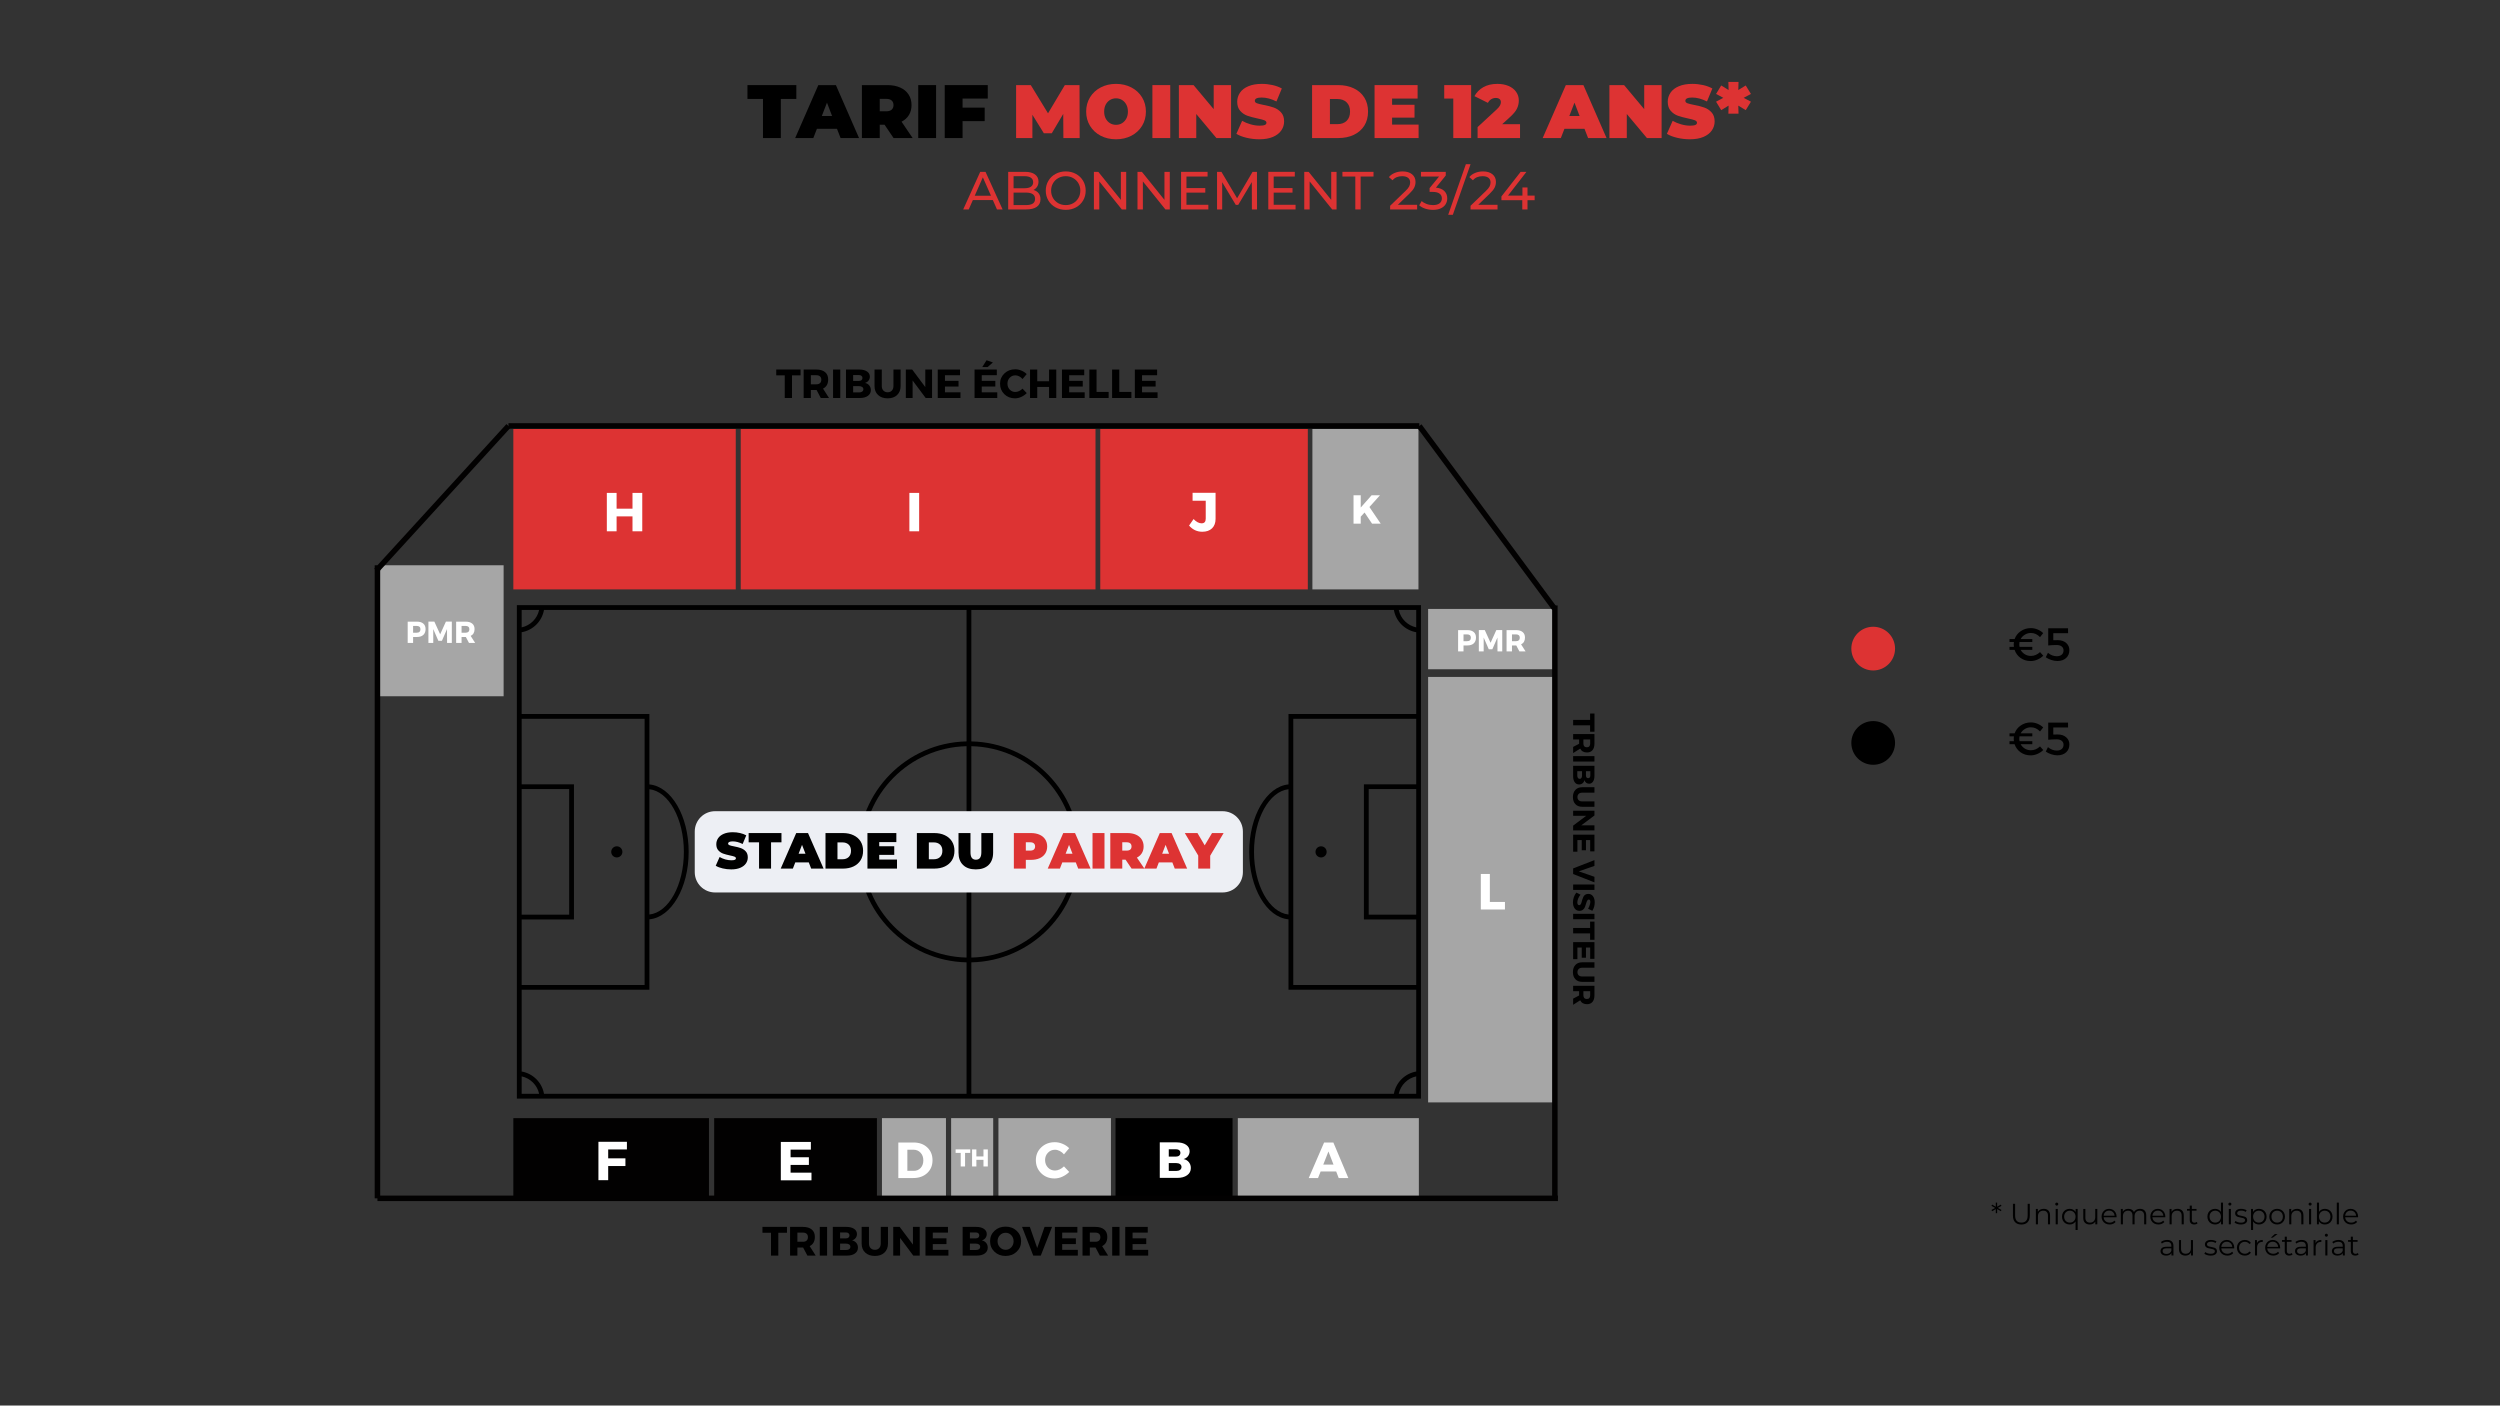 <?xml version="1.0" encoding="UTF-8"?>
<svg xmlns="http://www.w3.org/2000/svg" xmlns:xlink="http://www.w3.org/1999/xlink" width="1366" zoomAndPan="magnify" viewBox="0 0 1024.5 576" height="768" preserveAspectRatio="xMidYMid meet" version="1.0">
  <rect x="0" y="0" width="1024.5" height="576" fill="#333333" stroke="none"/>
  <defs>
    <g></g>
    <clipPath id="a16579fc3e">
      <path d="M 210.367 175.797 L 301.512 175.797 L 301.512 241.543 L 210.367 241.543 Z M 210.367 175.797 " clip-rule="nonzero"></path>
    </clipPath>
    <clipPath id="669cbcca6b">
      <path d="M 303.551 175.797 L 449 175.797 L 449 241.543 L 303.551 241.543 Z M 303.551 175.797 " clip-rule="nonzero"></path>
    </clipPath>
    <clipPath id="1927b60bda">
      <path d="M 450.887 175.797 L 535.945 175.797 L 535.945 241.543 L 450.887 241.543 Z M 450.887 175.797 " clip-rule="nonzero"></path>
    </clipPath>
    <clipPath id="8af7774b58">
      <path d="M 537.82 175.797 L 581.629 175.797 L 581.629 241.543 L 537.82 241.543 Z M 537.82 175.797 " clip-rule="nonzero"></path>
    </clipPath>
    <clipPath id="ac97e0451d">
      <path d="M 210.367 458.203 L 290.535 458.203 L 290.535 491.078 L 210.367 491.078 Z M 210.367 458.203 " clip-rule="nonzero"></path>
    </clipPath>
    <clipPath id="245d0a22ff">
      <path d="M 292.668 458.203 L 359.555 458.203 L 359.555 491.078 L 292.668 491.078 Z M 292.668 458.203 " clip-rule="nonzero"></path>
    </clipPath>
    <clipPath id="97e1fdfab3">
      <path d="M 361.426 458.203 L 387.902 458.203 L 387.902 491.078 L 361.426 491.078 Z M 361.426 458.203 " clip-rule="nonzero"></path>
    </clipPath>
    <clipPath id="0d1db54102">
      <path d="M 389.773 458.203 L 407.285 458.203 L 407.285 491.078 L 389.773 491.078 Z M 389.773 458.203 " clip-rule="nonzero"></path>
    </clipPath>
    <clipPath id="92f4b45987">
      <path d="M 409.156 458.203 L 455.266 458.203 L 455.266 491.078 L 409.156 491.078 Z M 409.156 458.203 " clip-rule="nonzero"></path>
    </clipPath>
    <clipPath id="9d4e1cf09b">
      <path d="M 457.141 458.203 L 505.387 458.203 L 505.387 491.078 L 457.141 491.078 Z M 457.141 458.203 " clip-rule="nonzero"></path>
    </clipPath>
    <clipPath id="493a6684a4">
      <path d="M 507.258 458.203 L 581.629 458.203 L 581.629 491.078 L 507.258 491.078 Z M 507.258 458.203 " clip-rule="nonzero"></path>
    </clipPath>
    <clipPath id="f7ae71b0ed">
      <path d="M 585.242 277.418 L 637 277.418 L 637 451.773 L 585.242 451.773 Z M 585.242 277.418 " clip-rule="nonzero"></path>
    </clipPath>
    <clipPath id="c06eee6680">
      <path d="M 585.242 249.539 L 637 249.539 L 637 274.379 L 585.242 274.379 Z M 585.242 249.539 " clip-rule="nonzero"></path>
    </clipPath>
    <clipPath id="51aad8e4af">
      <path d="M 154.676 231.648 L 206.621 231.648 L 206.621 285.336 L 154.676 285.336 Z M 154.676 231.648 " clip-rule="nonzero"></path>
    </clipPath>
    <clipPath id="a9c17eb749">
      <path d="M 211.812 247.988 L 582.312 247.988 L 582.312 450.203 L 211.812 450.203 Z M 211.812 247.988 " clip-rule="nonzero"></path>
    </clipPath>
    <clipPath id="dac51b87bf">
      <path d="M 758.676 256.84 L 776.594 256.84 L 776.594 274.758 L 758.676 274.758 Z M 758.676 256.84 " clip-rule="nonzero"></path>
    </clipPath>
    <clipPath id="112ee903c7">
      <path d="M 767.633 256.84 C 762.688 256.84 758.676 260.852 758.676 265.797 C 758.676 270.746 762.688 274.758 767.633 274.758 C 772.582 274.758 776.594 270.746 776.594 265.797 C 776.594 260.852 772.582 256.84 767.633 256.84 " clip-rule="nonzero"></path>
    </clipPath>
    <clipPath id="37957ee1da">
      <path d="M 758.676 295.496 L 776.594 295.496 L 776.594 313.41 L 758.676 313.41 Z M 758.676 295.496 " clip-rule="nonzero"></path>
    </clipPath>
    <clipPath id="83d7fda878">
      <path d="M 767.633 295.496 C 762.688 295.496 758.676 299.504 758.676 304.453 C 758.676 309.398 762.688 313.41 767.633 313.41 C 772.582 313.41 776.594 309.398 776.594 304.453 C 776.594 299.504 772.582 295.496 767.633 295.496 " clip-rule="nonzero"></path>
    </clipPath>
  </defs>
  <g clip-path="url(#a16579fc3e)">
    <path fill="#dd3333" d="M 210.367 175.797 L 301.793 175.797 L 301.793 241.742 L 210.367 241.742 Z M 210.367 175.797 " fill-opacity="1" fill-rule="nonzero"></path>
  </g>
  <g clip-path="url(#669cbcca6b)">
    <path fill="#dd3333" d="M 303.551 175.797 L 448.934 175.797 L 448.934 241.742 L 303.551 241.742 Z M 303.551 175.797 " fill-opacity="1" fill-rule="nonzero"></path>
  </g>
  <g clip-path="url(#1927b60bda)">
    <path fill="#dd3333" d="M 450.887 175.797 L 536.32 175.797 L 536.32 241.742 L 450.887 241.742 Z M 450.887 175.797 " fill-opacity="1" fill-rule="nonzero"></path>
  </g>
  <g clip-path="url(#8af7774b58)">
    <path fill="#a6a6a6" d="M 537.82 175.797 L 581.285 175.797 L 581.285 241.742 L 537.82 241.742 Z M 537.82 175.797 " fill-opacity="1" fill-rule="nonzero"></path>
  </g>
  <g clip-path="url(#ac97e0451d)">
    <path fill="#020101" d="M 210.367 458.203 L 290.555 458.203 L 290.555 491.18 L 210.367 491.18 Z M 210.367 458.203 " fill-opacity="1" fill-rule="nonzero"></path>
  </g>
  <g clip-path="url(#245d0a22ff)">
    <path fill="#020101" d="M 292.668 458.203 L 359.363 458.203 L 359.363 491.18 L 292.668 491.18 Z M 292.668 458.203 " fill-opacity="1" fill-rule="nonzero"></path>
  </g>
  <g clip-path="url(#97e1fdfab3)">
    <path fill="#a6a6a6" d="M 361.426 458.203 L 387.656 458.203 L 387.656 491.18 L 361.426 491.18 Z M 361.426 458.203 " fill-opacity="1" fill-rule="nonzero"></path>
  </g>
  <g clip-path="url(#0d1db54102)">
    <path fill="#a6a6a6" d="M 389.773 458.203 L 407.012 458.203 L 407.012 491.18 L 389.773 491.18 Z M 389.773 458.203 " fill-opacity="1" fill-rule="nonzero"></path>
  </g>
  <g clip-path="url(#92f4b45987)">
    <path fill="#a6a6a6" d="M 409.156 458.203 L 455.621 458.203 L 455.621 491.18 L 409.156 491.18 Z M 409.156 458.203 " fill-opacity="1" fill-rule="nonzero"></path>
  </g>
  <g clip-path="url(#9d4e1cf09b)">
    <path fill="#000000" d="M 457.141 458.203 L 505.102 458.203 L 505.102 491.18 L 457.141 491.18 Z M 457.141 458.203 " fill-opacity="1" fill-rule="nonzero"></path>
  </g>
  <g clip-path="url(#493a6684a4)">
    <path fill="#a6a6a6" d="M 507.258 458.203 L 581.449 458.203 L 581.449 491.18 L 507.258 491.18 Z M 507.258 458.203 " fill-opacity="1" fill-rule="nonzero"></path>
  </g>
  <g clip-path="url(#f7ae71b0ed)">
    <path fill="#a6a6a6" d="M 585.242 277.418 L 636.949 277.418 L 636.949 452.027 L 585.242 452.027 Z M 585.242 277.418 " fill-opacity="1" fill-rule="nonzero"></path>
  </g>
  <g clip-path="url(#c06eee6680)">
    <path fill="#a6a6a6" d="M 585.242 249.539 L 636.949 249.539 L 636.949 274.27 L 585.242 274.27 Z M 585.242 249.539 " fill-opacity="1" fill-rule="nonzero"></path>
  </g>
  <g clip-path="url(#51aad8e4af)">
    <path fill="#a6a6a6" d="M 154.676 231.648 L 206.383 231.648 L 206.383 285.605 L 154.676 285.605 Z M 154.676 231.648 " fill-opacity="1" fill-rule="nonzero"></path>
  </g>
  <path stroke-linecap="butt" transform="matrix(0.75, 0, 0, 0.75, 208.37, 173.421)" fill="none" stroke-linejoin="miter" d="M 0.001 1.501 L 497.679 1.501 " stroke="#020101" stroke-width="3" stroke-opacity="1" stroke-miterlimit="4"></path>
  <path stroke-linecap="butt" transform="matrix(-0.507, 0.555, -0.554, -0.506, 209.194, 175.308)" fill="none" stroke-linejoin="miter" d="M 0.002 1.499 L 106.805 1.501 " stroke="#020101" stroke-width="3" stroke-opacity="1" stroke-miterlimit="4"></path>
  <path stroke-linecap="butt" transform="matrix(-0.75, -0, 0, -0.75, 638.436, 492.204)" fill="none" stroke-linejoin="miter" d="M -0.001 1.502 L 645.02 1.502 " stroke="#020101" stroke-width="3" stroke-opacity="1" stroke-miterlimit="4"></path>
  <path stroke-linecap="butt" transform="matrix(0, -0.749, 0.75, 0, 636.06, 491.075)" fill="none" stroke-linejoin="miter" d="M 0.001 1.499 L 324.386 1.499 " stroke="#020101" stroke-width="3" stroke-opacity="1" stroke-miterlimit="4"></path>
  <path stroke-linecap="butt" transform="matrix(0.445, 0.601, -0.603, 0.446, 582.533, 173.878)" fill="none" stroke-linejoin="miter" d="M -0 1.5 L 124.442 1.502 " stroke="#020101" stroke-width="3" stroke-opacity="1" stroke-miterlimit="4"></path>
  <g clip-path="url(#a9c17eb749)">
    <path fill="#000000" d="M 543.664 349.102 C 543.664 350.363 542.641 351.383 541.375 351.383 C 540.109 351.383 539.086 350.363 539.086 349.102 C 539.086 347.836 540.109 346.812 541.375 346.812 C 542.641 346.812 543.664 347.836 543.664 349.102 Z M 250.477 349.102 C 250.477 347.836 251.504 346.812 252.766 346.812 C 254.031 346.812 255.059 347.836 255.059 349.102 C 255.059 350.363 254.031 351.383 252.766 351.383 C 251.504 351.383 250.477 350.363 250.477 349.102 Z M 528.02 374.77 C 520.145 373.906 513.891 362.727 513.891 349.102 C 513.891 335.469 520.145 324.293 528.02 323.426 Z M 528.02 292.598 L 528.02 321.453 C 519.062 322.285 511.93 334.363 511.93 349.102 C 511.93 363.832 519.062 375.914 528.02 376.742 L 528.02 405.598 L 580.367 405.598 L 580.367 439.105 C 575.711 439.93 572.031 443.598 571.211 448.246 L 398.055 448.246 L 398.055 394.371 C 422.621 393.844 442.445 373.746 442.445 349.102 C 442.445 324.453 422.621 304.355 398.055 303.828 L 398.055 249.953 L 571.211 249.953 C 572.031 254.602 575.711 258.273 580.367 259.09 L 580.367 292.598 Z M 558.93 321.406 L 558.93 376.789 L 580.367 376.789 L 580.367 403.641 L 529.984 403.641 L 529.984 294.559 L 580.367 294.559 L 580.367 321.406 Z M 580.367 374.832 L 560.895 374.832 L 560.895 323.367 L 580.367 323.367 Z M 573.203 448.246 C 573.973 444.68 576.789 441.863 580.367 441.098 L 580.367 448.246 Z M 213.777 441.098 C 217.352 441.863 220.172 444.68 220.938 448.246 L 213.777 448.246 Z M 266.121 323.426 C 273.996 324.293 280.25 335.469 280.25 349.102 C 280.25 362.727 273.996 373.906 266.121 374.77 Z M 266.121 405.598 L 266.121 376.742 C 275.082 375.914 282.215 363.832 282.215 349.102 C 282.215 334.363 275.082 322.285 266.121 321.453 L 266.121 292.598 L 213.777 292.598 L 213.777 259.09 C 218.434 258.273 222.109 254.602 222.93 249.953 L 396.09 249.953 L 396.09 303.828 C 371.523 304.355 351.699 324.453 351.699 349.102 C 351.699 373.746 371.523 393.844 396.09 394.371 L 396.09 448.246 L 222.93 448.246 C 222.109 443.598 218.434 439.93 213.777 439.105 L 213.777 405.598 Z M 235.207 376.789 L 235.207 321.406 L 213.777 321.406 L 213.777 294.559 L 264.16 294.559 L 264.16 403.641 L 213.777 403.641 L 213.777 376.789 Z M 213.777 323.367 L 233.246 323.367 L 233.246 374.832 L 213.777 374.832 Z M 220.938 249.953 C 220.172 253.523 217.352 256.332 213.777 257.102 L 213.777 249.953 Z M 398.055 351.156 C 398.824 350.789 399.359 350.012 399.359 349.102 C 399.359 348.188 398.824 347.41 398.055 347.043 L 398.055 305.789 C 421.535 306.312 440.48 325.531 440.48 349.102 C 440.48 372.664 421.535 391.887 398.055 392.41 Z M 396.09 351.156 L 396.09 392.41 C 372.605 391.887 353.66 372.664 353.66 349.102 C 353.66 325.531 372.605 306.312 396.09 305.789 L 396.09 347.043 C 395.316 347.41 394.777 348.188 394.777 349.102 C 394.777 350.012 395.316 350.789 396.09 351.156 Z M 580.367 257.102 C 576.789 256.332 573.973 253.523 573.203 249.953 L 580.367 249.953 Z M 211.812 247.992 L 211.812 450.203 L 582.328 450.203 L 582.328 247.992 L 211.812 247.992 " fill-opacity="1" fill-rule="nonzero"></path>
  </g>
  <g clip-path="url(#dac51b87bf)">
    <g clip-path="url(#112ee903c7)">
      <path fill="#dd3333" d="M 758.676 256.84 L 776.594 256.84 L 776.594 274.758 L 758.676 274.758 Z M 758.676 256.84 " fill-opacity="1" fill-rule="nonzero"></path>
    </g>
  </g>
  <g clip-path="url(#37957ee1da)">
    <g clip-path="url(#83d7fda878)">
      <path fill="#000000" d="M 758.676 295.496 L 776.594 295.496 L 776.594 313.41 L 758.676 313.41 Z M 758.676 295.496 " fill-opacity="1" fill-rule="nonzero"></path>
    </g>
  </g>
  <path stroke-linecap="butt" transform="matrix(0, 0.75, -0.75, 0, 155.799, 231.649)" fill="none" stroke-linejoin="miter" d="M -0 1.497 L 345.911 1.497 " stroke="#020101" stroke-width="3" stroke-opacity="1" stroke-miterlimit="4"></path>
  <g fill="#000000" fill-opacity="1">
    <g transform="translate(306.184, 56.577)">
      <g>
        <path d="M 6.484 -16.031 L 0.125 -16.031 L 0.125 -21.703 L 20.156 -21.703 L 20.156 -16.031 L 13.797 -16.031 L 13.797 0 L 6.484 0 Z M 6.484 -16.031 "></path>
      </g>
    </g>
  </g>
  <g fill="#000000" fill-opacity="1">
    <g transform="translate(326.455, 56.577)">
      <g>
        <path d="M 16.547 -3.781 L 8.312 -3.781 L 6.844 0 L -0.594 0 L 8.891 -21.703 L 16.094 -21.703 L 25.578 0 L 18.016 0 Z M 14.531 -9.047 L 12.438 -14.516 L 10.328 -9.047 Z M 14.531 -9.047 "></path>
      </g>
    </g>
  </g>
  <g fill="#000000" fill-opacity="1">
    <g transform="translate(351.438, 56.577)">
      <g>
        <path d="M 11.062 -5.453 L 9.078 -5.453 L 9.078 0 L 1.766 0 L 1.766 -21.703 L 12.219 -21.703 C 14.219 -21.703 15.961 -21.367 17.453 -20.703 C 18.941 -20.047 20.086 -19.098 20.891 -17.859 C 21.703 -16.617 22.109 -15.172 22.109 -13.516 C 22.109 -11.961 21.754 -10.609 21.047 -9.453 C 20.348 -8.297 19.336 -7.379 18.016 -6.703 L 22.562 0 L 14.75 0 Z M 14.719 -13.516 C 14.719 -14.316 14.469 -14.941 13.969 -15.391 C 13.477 -15.836 12.738 -16.062 11.75 -16.062 L 9.078 -16.062 L 9.078 -10.969 L 11.75 -10.969 C 12.738 -10.969 13.477 -11.191 13.969 -11.641 C 14.469 -12.086 14.719 -12.711 14.719 -13.516 Z M 14.719 -13.516 "></path>
      </g>
    </g>
  </g>
  <g fill="#000000" fill-opacity="1">
    <g transform="translate(374.53, 56.577)">
      <g>
        <path d="M 1.766 -21.703 L 9.078 -21.703 L 9.078 0 L 1.766 0 Z M 1.766 -21.703 "></path>
      </g>
    </g>
  </g>
  <g fill="#000000" fill-opacity="1">
    <g transform="translate(385.379, 56.577)">
      <g>
        <path d="M 9.078 -16.188 L 9.078 -12.469 L 18.141 -12.469 L 18.141 -6.938 L 9.078 -6.938 L 9.078 0 L 1.766 0 L 1.766 -21.703 L 19.406 -21.703 L 19.406 -16.188 Z M 9.078 -16.188 "></path>
      </g>
    </g>
  </g>
  <g fill="#dd3333" fill-opacity="1">
    <g transform="translate(405.336, 56.577)">
      <g></g>
    </g>
  </g>
  <g fill="#dd3333" fill-opacity="1">
    <g transform="translate(414.635, 56.577)">
      <g>
        <path d="M 21.141 0 L 21.078 -9.891 L 16.375 -1.953 L 13.141 -1.953 L 8.438 -9.547 L 8.438 0 L 1.766 0 L 1.766 -21.703 L 7.781 -21.703 L 14.844 -10.141 L 21.734 -21.703 L 27.75 -21.703 L 27.812 0 Z M 21.141 0 "></path>
      </g>
    </g>
  </g>
  <g fill="#dd3333" fill-opacity="1">
    <g transform="translate(444.205, 56.577)">
      <g>
        <path d="M 13.141 0.5 C 10.805 0.5 8.707 0.016 6.844 -0.953 C 4.988 -1.93 3.535 -3.281 2.484 -5 C 1.43 -6.727 0.906 -8.676 0.906 -10.844 C 0.906 -13.02 1.43 -14.969 2.484 -16.688 C 3.535 -18.414 4.988 -19.766 6.844 -20.734 C 8.707 -21.711 10.805 -22.203 13.141 -22.203 C 15.473 -22.203 17.57 -21.711 19.438 -20.734 C 21.301 -19.766 22.758 -18.414 23.812 -16.688 C 24.863 -14.969 25.391 -13.02 25.391 -10.844 C 25.391 -8.676 24.863 -6.727 23.812 -5 C 22.758 -3.281 21.301 -1.93 19.438 -0.953 C 17.57 0.016 15.473 0.5 13.141 0.5 Z M 13.141 -5.422 C 14.055 -5.422 14.879 -5.645 15.609 -6.094 C 16.336 -6.539 16.922 -7.172 17.359 -7.984 C 17.797 -8.797 18.016 -9.75 18.016 -10.844 C 18.016 -11.945 17.797 -12.906 17.359 -13.719 C 16.922 -14.531 16.336 -15.16 15.609 -15.609 C 14.879 -16.055 14.055 -16.281 13.141 -16.281 C 12.234 -16.281 11.41 -16.055 10.672 -15.609 C 9.941 -15.16 9.359 -14.531 8.922 -13.719 C 8.492 -12.906 8.281 -11.945 8.281 -10.844 C 8.281 -9.75 8.492 -8.797 8.922 -7.984 C 9.359 -7.172 9.941 -6.539 10.672 -6.094 C 11.41 -5.645 12.234 -5.422 13.141 -5.422 Z M 13.141 -5.422 "></path>
      </g>
    </g>
  </g>
  <g fill="#dd3333" fill-opacity="1">
    <g transform="translate(470.49, 56.577)">
      <g>
        <path d="M 1.766 -21.703 L 9.078 -21.703 L 9.078 0 L 1.766 0 Z M 1.766 -21.703 "></path>
      </g>
    </g>
  </g>
  <g fill="#dd3333" fill-opacity="1">
    <g transform="translate(481.339, 56.577)">
      <g>
        <path d="M 23.156 -21.703 L 23.156 0 L 17.141 0 L 8.891 -9.859 L 8.891 0 L 1.766 0 L 1.766 -21.703 L 7.781 -21.703 L 16.031 -11.844 L 16.031 -21.703 Z M 23.156 -21.703 "></path>
      </g>
    </g>
  </g>
  <g fill="#dd3333" fill-opacity="1">
    <g transform="translate(506.259, 56.577)">
      <g>
        <path d="M 9.859 0.5 C 8.055 0.5 6.301 0.297 4.594 -0.109 C 2.895 -0.516 1.5 -1.055 0.406 -1.734 L 2.766 -7.062 C 3.797 -6.469 4.953 -5.988 6.234 -5.625 C 7.516 -5.258 8.742 -5.078 9.922 -5.078 C 10.93 -5.078 11.648 -5.176 12.078 -5.375 C 12.516 -5.57 12.734 -5.867 12.734 -6.266 C 12.734 -6.711 12.445 -7.051 11.875 -7.281 C 11.312 -7.508 10.379 -7.758 9.078 -8.031 C 7.41 -8.383 6.016 -8.758 4.891 -9.156 C 3.773 -9.562 2.805 -10.223 1.984 -11.141 C 1.16 -12.066 0.75 -13.312 0.75 -14.875 C 0.75 -16.238 1.129 -17.477 1.891 -18.594 C 2.648 -19.719 3.789 -20.598 5.312 -21.234 C 6.832 -21.879 8.676 -22.203 10.844 -22.203 C 12.332 -22.203 13.797 -22.039 15.234 -21.719 C 16.672 -21.395 17.938 -20.926 19.031 -20.312 L 16.828 -15 C 14.703 -16.07 12.688 -16.609 10.781 -16.609 C 8.906 -16.609 7.969 -16.156 7.969 -15.25 C 7.969 -14.812 8.242 -14.484 8.797 -14.266 C 9.359 -14.055 10.281 -13.828 11.562 -13.578 C 13.219 -13.266 14.613 -12.906 15.75 -12.5 C 16.883 -12.102 17.867 -11.445 18.703 -10.531 C 19.547 -9.625 19.969 -8.383 19.969 -6.812 C 19.969 -5.457 19.582 -4.223 18.812 -3.109 C 18.051 -2.004 16.91 -1.125 15.391 -0.469 C 13.867 0.176 12.023 0.5 9.859 0.5 Z M 9.859 0.5 "></path>
      </g>
    </g>
  </g>
  <g fill="#dd3333" fill-opacity="1">
    <g transform="translate(526.624, 56.577)">
      <g></g>
    </g>
  </g>
  <g fill="#dd3333" fill-opacity="1">
    <g transform="translate(535.923, 56.577)">
      <g>
        <path d="M 1.766 -21.703 L 12.469 -21.703 C 14.883 -21.703 17.016 -21.258 18.859 -20.375 C 20.711 -19.5 22.148 -18.242 23.172 -16.609 C 24.191 -14.984 24.703 -13.062 24.703 -10.844 C 24.703 -8.633 24.191 -6.711 23.172 -5.078 C 22.148 -3.453 20.711 -2.195 18.859 -1.312 C 17.016 -0.438 14.883 0 12.469 0 L 1.766 0 Z M 12.156 -5.703 C 13.727 -5.703 14.984 -6.148 15.922 -7.047 C 16.859 -7.953 17.328 -9.219 17.328 -10.844 C 17.328 -12.477 16.859 -13.742 15.922 -14.641 C 14.984 -15.547 13.727 -16 12.156 -16 L 9.078 -16 L 9.078 -5.703 Z M 12.156 -5.703 "></path>
      </g>
    </g>
  </g>
  <g fill="#dd3333" fill-opacity="1">
    <g transform="translate(561.526, 56.577)">
      <g>
        <path d="M 19.812 -5.516 L 19.812 0 L 1.766 0 L 1.766 -21.703 L 19.406 -21.703 L 19.406 -16.188 L 8.953 -16.188 L 8.953 -13.641 L 18.141 -13.641 L 18.141 -8.375 L 8.953 -8.375 L 8.953 -5.516 Z M 19.812 -5.516 "></path>
      </g>
    </g>
  </g>
  <g fill="#dd3333" fill-opacity="1">
    <g transform="translate(582.386, 56.577)">
      <g></g>
    </g>
  </g>
  <g fill="#dd3333" fill-opacity="1">
    <g transform="translate(591.685, 56.577)">
      <g>
        <path d="M 11.188 -21.703 L 11.188 0 L 3.875 0 L 3.875 -16.188 L 0.156 -16.188 L 0.156 -21.703 Z M 11.188 -21.703 "></path>
      </g>
    </g>
  </g>
  <g fill="#dd3333" fill-opacity="1">
    <g transform="translate(604.641, 56.577)">
      <g>
        <path d="M 18.266 -5.672 L 18.266 0 L 0.875 0 L 0.875 -4.5 L 8.719 -11.75 C 9.395 -12.383 9.848 -12.93 10.078 -13.391 C 10.305 -13.848 10.422 -14.289 10.422 -14.719 C 10.422 -15.258 10.238 -15.68 9.875 -15.984 C 9.508 -16.285 8.988 -16.438 8.312 -16.438 C 7.645 -16.438 7.02 -16.258 6.438 -15.906 C 5.863 -15.551 5.422 -15.055 5.109 -14.422 L -0.406 -17.172 C 0.426 -18.723 1.633 -19.945 3.219 -20.844 C 4.812 -21.75 6.734 -22.203 8.984 -22.203 C 10.703 -22.203 12.223 -21.922 13.547 -21.359 C 14.867 -20.797 15.898 -20 16.641 -18.969 C 17.391 -17.938 17.766 -16.75 17.766 -15.406 C 17.766 -14.207 17.508 -13.086 17 -12.047 C 16.5 -11.004 15.516 -9.82 14.047 -8.5 L 10.938 -5.672 Z M 18.266 -5.672 "></path>
      </g>
    </g>
  </g>
  <g fill="#dd3333" fill-opacity="1">
    <g transform="translate(623.487, 56.577)">
      <g></g>
    </g>
  </g>
  <g fill="#dd3333" fill-opacity="1">
    <g transform="translate(632.786, 56.577)">
      <g>
        <path d="M 16.547 -3.781 L 8.312 -3.781 L 6.844 0 L -0.594 0 L 8.891 -21.703 L 16.094 -21.703 L 25.578 0 L 18.016 0 Z M 14.531 -9.047 L 12.438 -14.516 L 10.328 -9.047 Z M 14.531 -9.047 "></path>
      </g>
    </g>
  </g>
  <g fill="#dd3333" fill-opacity="1">
    <g transform="translate(657.769, 56.577)">
      <g>
        <path d="M 23.156 -21.703 L 23.156 0 L 17.141 0 L 8.891 -9.859 L 8.891 0 L 1.766 0 L 1.766 -21.703 L 7.781 -21.703 L 16.031 -11.844 L 16.031 -21.703 Z M 23.156 -21.703 "></path>
      </g>
    </g>
  </g>
  <g fill="#dd3333" fill-opacity="1">
    <g transform="translate(682.689, 56.577)">
      <g>
        <path d="M 9.859 0.5 C 8.055 0.5 6.301 0.297 4.594 -0.109 C 2.895 -0.516 1.5 -1.055 0.406 -1.734 L 2.766 -7.062 C 3.797 -6.469 4.953 -5.988 6.234 -5.625 C 7.516 -5.258 8.742 -5.078 9.922 -5.078 C 10.93 -5.078 11.648 -5.176 12.078 -5.375 C 12.516 -5.57 12.734 -5.867 12.734 -6.266 C 12.734 -6.711 12.445 -7.051 11.875 -7.281 C 11.312 -7.508 10.379 -7.758 9.078 -8.031 C 7.41 -8.383 6.016 -8.758 4.891 -9.156 C 3.773 -9.562 2.805 -10.223 1.984 -11.141 C 1.16 -12.066 0.75 -13.312 0.75 -14.875 C 0.75 -16.238 1.129 -17.477 1.891 -18.594 C 2.648 -19.719 3.789 -20.598 5.312 -21.234 C 6.832 -21.879 8.676 -22.203 10.844 -22.203 C 12.332 -22.203 13.797 -22.039 15.234 -21.719 C 16.672 -21.395 17.938 -20.926 19.031 -20.312 L 16.828 -15 C 14.703 -16.07 12.688 -16.609 10.781 -16.609 C 8.906 -16.609 7.969 -16.156 7.969 -15.25 C 7.969 -14.812 8.242 -14.484 8.797 -14.266 C 9.359 -14.055 10.281 -13.828 11.562 -13.578 C 13.219 -13.266 14.613 -12.906 15.75 -12.5 C 16.883 -12.102 17.867 -11.445 18.703 -10.531 C 19.547 -9.625 19.969 -8.383 19.969 -6.812 C 19.969 -5.457 19.582 -4.223 18.812 -3.109 C 18.051 -2.004 16.91 -1.125 15.391 -0.469 C 13.867 0.176 12.023 0.5 9.859 0.5 Z M 9.859 0.5 "></path>
      </g>
    </g>
  </g>
  <g fill="#dd3333" fill-opacity="1">
    <g transform="translate(703.054, 56.577)">
      <g>
        <path d="M 11.5 -16.484 L 14.484 -14.906 L 12.344 -11.438 L 9.297 -13.297 L 9.391 -9.984 L 5.234 -9.984 L 5.328 -13.297 L 2.297 -11.438 L 0.188 -14.906 L 3.156 -16.484 L 0.188 -18.078 L 2.297 -21.547 L 5.328 -19.688 L 5.234 -23 L 9.391 -23 L 9.297 -19.688 L 12.344 -21.547 L 14.484 -18.078 Z M 11.5 -16.484 "></path>
      </g>
    </g>
  </g>
  <g fill="#dd3333" fill-opacity="1">
    <g transform="translate(394.742, 85.827)">
      <g>
        <path d="M 12.125 -3.844 L 3.938 -3.844 L 2.25 0 L -0.016 0 L 6.953 -15.406 L 9.125 -15.406 L 16.125 0 L 13.812 0 Z M 11.359 -5.609 L 8.031 -13.156 L 4.703 -5.609 Z M 11.359 -5.609 "></path>
      </g>
    </g>
  </g>
  <g fill="#dd3333" fill-opacity="1">
    <g transform="translate(410.843, 85.827)">
      <g>
        <path d="M 12.672 -7.984 C 13.566 -7.734 14.27 -7.281 14.781 -6.625 C 15.289 -5.977 15.547 -5.156 15.547 -4.156 C 15.547 -2.82 15.047 -1.797 14.047 -1.078 C 13.047 -0.359 11.582 0 9.656 0 L 2.312 0 L 2.312 -15.406 L 9.219 -15.406 C 10.977 -15.406 12.336 -15.051 13.297 -14.344 C 14.254 -13.633 14.734 -12.66 14.734 -11.422 C 14.734 -10.609 14.547 -9.91 14.172 -9.328 C 13.805 -8.742 13.305 -8.297 12.672 -7.984 Z M 4.516 -13.625 L 4.516 -8.688 L 9.016 -8.688 C 10.148 -8.688 11.02 -8.895 11.625 -9.312 C 12.238 -9.727 12.547 -10.344 12.547 -11.156 C 12.547 -11.957 12.238 -12.566 11.625 -12.984 C 11.02 -13.41 10.148 -13.625 9.016 -13.625 Z M 9.562 -1.781 C 10.812 -1.781 11.75 -1.984 12.375 -2.391 C 13.008 -2.805 13.328 -3.453 13.328 -4.328 C 13.328 -6.047 12.07 -6.906 9.562 -6.906 L 4.516 -6.906 L 4.516 -1.781 Z M 9.562 -1.781 "></path>
      </g>
    </g>
  </g>
  <g fill="#dd3333" fill-opacity="1">
    <g transform="translate(427.494, 85.827)">
      <g>
        <path d="M 9.266 0.172 C 7.711 0.172 6.312 -0.164 5.062 -0.844 C 3.812 -1.531 2.832 -2.473 2.125 -3.672 C 1.414 -4.879 1.062 -6.223 1.062 -7.703 C 1.062 -9.18 1.414 -10.52 2.125 -11.719 C 2.832 -12.926 3.812 -13.867 5.062 -14.547 C 6.312 -15.234 7.711 -15.578 9.266 -15.578 C 10.805 -15.578 12.195 -15.234 13.438 -14.547 C 14.688 -13.867 15.66 -12.93 16.359 -11.734 C 17.066 -10.535 17.422 -9.191 17.422 -7.703 C 17.422 -6.203 17.066 -4.852 16.359 -3.656 C 15.66 -2.469 14.688 -1.531 13.438 -0.844 C 12.195 -0.164 10.805 0.172 9.266 0.172 Z M 9.266 -1.781 C 10.391 -1.781 11.398 -2.035 12.297 -2.547 C 13.203 -3.066 13.914 -3.773 14.438 -4.672 C 14.957 -5.578 15.219 -6.586 15.219 -7.703 C 15.219 -8.816 14.957 -9.82 14.438 -10.719 C 13.914 -11.625 13.203 -12.332 12.297 -12.844 C 11.398 -13.363 10.391 -13.625 9.266 -13.625 C 8.129 -13.625 7.102 -13.363 6.188 -12.844 C 5.27 -12.332 4.551 -11.625 4.031 -10.719 C 3.508 -9.82 3.25 -8.816 3.25 -7.703 C 3.25 -6.586 3.508 -5.578 4.031 -4.672 C 4.551 -3.773 5.27 -3.066 6.188 -2.547 C 7.102 -2.035 8.129 -1.781 9.266 -1.781 Z M 9.266 -1.781 "></path>
      </g>
    </g>
  </g>
  <g fill="#dd3333" fill-opacity="1">
    <g transform="translate(445.971, 85.827)">
      <g>
        <path d="M 15.547 -15.406 L 15.547 0 L 13.75 0 L 4.516 -11.484 L 4.516 0 L 2.312 0 L 2.312 -15.406 L 4.109 -15.406 L 13.359 -3.922 L 13.359 -15.406 Z M 15.547 -15.406 "></path>
      </g>
    </g>
  </g>
  <g fill="#dd3333" fill-opacity="1">
    <g transform="translate(463.832, 85.827)">
      <g>
        <path d="M 15.547 -15.406 L 15.547 0 L 13.75 0 L 4.516 -11.484 L 4.516 0 L 2.312 0 L 2.312 -15.406 L 4.109 -15.406 L 13.359 -3.922 L 13.359 -15.406 Z M 15.547 -15.406 "></path>
      </g>
    </g>
  </g>
  <g fill="#dd3333" fill-opacity="1">
    <g transform="translate(481.693, 85.827)">
      <g>
        <path d="M 13.484 -1.906 L 13.484 0 L 2.312 0 L 2.312 -15.406 L 13.172 -15.406 L 13.172 -13.484 L 4.516 -13.484 L 4.516 -8.75 L 12.234 -8.75 L 12.234 -6.891 L 4.516 -6.891 L 4.516 -1.906 Z M 13.484 -1.906 "></path>
      </g>
    </g>
  </g>
  <g fill="#dd3333" fill-opacity="1">
    <g transform="translate(496.43, 85.827)">
      <g>
        <path d="M 16.594 0 L 16.562 -11.219 L 11 -1.875 L 9.984 -1.875 L 4.422 -11.156 L 4.422 0 L 2.312 0 L 2.312 -15.406 L 4.109 -15.406 L 10.531 -4.578 L 16.875 -15.406 L 18.672 -15.406 L 18.703 0 Z M 16.594 0 "></path>
      </g>
    </g>
  </g>
  <g fill="#dd3333" fill-opacity="1">
    <g transform="translate(517.436, 85.827)">
      <g>
        <path d="M 13.484 -1.906 L 13.484 0 L 2.312 0 L 2.312 -15.406 L 13.172 -15.406 L 13.172 -13.484 L 4.516 -13.484 L 4.516 -8.75 L 12.234 -8.75 L 12.234 -6.891 L 4.516 -6.891 L 4.516 -1.906 Z M 13.484 -1.906 "></path>
      </g>
    </g>
  </g>
  <g fill="#dd3333" fill-opacity="1">
    <g transform="translate(532.174, 85.827)">
      <g>
        <path d="M 15.547 -15.406 L 15.547 0 L 13.75 0 L 4.516 -11.484 L 4.516 0 L 2.312 0 L 2.312 -15.406 L 4.109 -15.406 L 13.359 -3.922 L 13.359 -15.406 Z M 15.547 -15.406 "></path>
      </g>
    </g>
  </g>
  <g fill="#dd3333" fill-opacity="1">
    <g transform="translate(550.035, 85.827)">
      <g>
        <path d="M 5.375 -13.484 L 0.094 -13.484 L 0.094 -15.406 L 12.828 -15.406 L 12.828 -13.484 L 7.547 -13.484 L 7.547 0 L 5.375 0 Z M 5.375 -13.484 "></path>
      </g>
    </g>
  </g>
  <g fill="#dd3333" fill-opacity="1">
    <g transform="translate(562.946, 85.827)">
      <g></g>
    </g>
  </g>
  <g fill="#dd3333" fill-opacity="1">
    <g transform="translate(568.863, 85.827)">
      <g>
        <path d="M 11.875 -1.906 L 11.875 0 L 0.812 0 L 0.812 -1.5 L 7.078 -7.547 C 7.848 -8.273 8.363 -8.906 8.625 -9.438 C 8.883 -9.977 9.016 -10.52 9.016 -11.062 C 9.016 -11.875 8.734 -12.504 8.172 -12.953 C 7.609 -13.398 6.797 -13.625 5.734 -13.625 C 4.035 -13.625 2.723 -13.066 1.797 -11.953 L 0.312 -13.25 C 0.906 -13.977 1.691 -14.547 2.672 -14.953 C 3.648 -15.367 4.738 -15.578 5.938 -15.578 C 7.551 -15.578 8.832 -15.191 9.781 -14.422 C 10.738 -13.648 11.219 -12.602 11.219 -11.281 C 11.219 -10.457 11.039 -9.68 10.688 -8.953 C 10.332 -8.223 9.664 -7.391 8.688 -6.453 L 3.984 -1.906 Z M 11.875 -1.906 "></path>
      </g>
    </g>
  </g>
  <g fill="#dd3333" fill-opacity="1">
    <g transform="translate(581.489, 85.827)">
      <g>
        <path d="M 6.953 -8.938 C 8.461 -8.789 9.613 -8.32 10.406 -7.531 C 11.195 -6.75 11.594 -5.75 11.594 -4.531 C 11.594 -3.656 11.375 -2.859 10.938 -2.141 C 10.5 -1.43 9.844 -0.867 8.969 -0.453 C 8.094 -0.035 7.023 0.172 5.766 0.172 C 4.66 0.172 3.602 0.008 2.594 -0.312 C 1.582 -0.645 0.754 -1.102 0.109 -1.688 L 1.125 -3.438 C 1.645 -2.938 2.316 -2.535 3.141 -2.234 C 3.961 -1.93 4.836 -1.781 5.766 -1.781 C 6.91 -1.781 7.801 -2.02 8.438 -2.5 C 9.07 -2.988 9.391 -3.66 9.391 -4.516 C 9.391 -5.359 9.07 -6.016 8.438 -6.484 C 7.812 -6.953 6.863 -7.188 5.594 -7.188 L 4.359 -7.188 L 4.359 -8.734 L 8.234 -13.484 L 0.812 -13.484 L 0.812 -15.406 L 10.984 -15.406 L 10.984 -13.906 Z M 6.953 -8.938 "></path>
      </g>
    </g>
  </g>
  <g fill="#dd3333" fill-opacity="1">
    <g transform="translate(594.071, 85.827)">
      <g>
        <path d="M 6.641 -18.531 L 8.562 -18.531 L 1.297 2.203 L -0.609 2.203 Z M 6.641 -18.531 "></path>
      </g>
    </g>
  </g>
  <g fill="#dd3333" fill-opacity="1">
    <g transform="translate(601.813, 85.827)">
      <g>
        <path d="M 11.875 -1.906 L 11.875 0 L 0.812 0 L 0.812 -1.5 L 7.078 -7.547 C 7.848 -8.273 8.363 -8.906 8.625 -9.438 C 8.883 -9.977 9.016 -10.52 9.016 -11.062 C 9.016 -11.875 8.734 -12.504 8.172 -12.953 C 7.609 -13.398 6.797 -13.625 5.734 -13.625 C 4.035 -13.625 2.723 -13.066 1.797 -11.953 L 0.312 -13.25 C 0.906 -13.977 1.691 -14.547 2.672 -14.953 C 3.648 -15.367 4.738 -15.578 5.938 -15.578 C 7.551 -15.578 8.832 -15.191 9.781 -14.422 C 10.738 -13.648 11.219 -12.602 11.219 -11.281 C 11.219 -10.457 11.039 -9.68 10.688 -8.953 C 10.332 -8.223 9.664 -7.391 8.688 -6.453 L 3.984 -1.906 Z M 11.875 -1.906 "></path>
      </g>
    </g>
  </g>
  <g fill="#dd3333" fill-opacity="1">
    <g transform="translate(614.439, 85.827)">
      <g>
        <path d="M 14.453 -3.781 L 11.531 -3.781 L 11.531 0 L 9.391 0 L 9.391 -3.781 L 0.844 -3.781 L 0.844 -5.328 L 8.719 -15.406 L 11.094 -15.406 L 3.547 -5.672 L 9.453 -5.672 L 9.453 -9.016 L 11.531 -9.016 L 11.531 -5.672 L 14.453 -5.672 Z M 14.453 -3.781 "></path>
      </g>
    </g>
  </g>
  <g fill="#000000" fill-opacity="1">
    <g transform="translate(312.331, 514.547)">
      <g>
        <path d="M 10.172 -9.359 L 6.625 -9.359 L 6.625 0 L 3.625 0 L 3.625 -9.359 L 0.125 -9.359 L 0.125 -11.781 L 10.172 -11.781 Z M 10.172 -9.359 "></path>
      </g>
    </g>
  </g>
  <g fill="#000000" fill-opacity="1">
    <g transform="translate(322.601, 514.547)">
      <g>
        <path d="M 8.266 0 L 6.516 -3.312 L 4.172 -3.312 L 4.172 0 L 1.172 0 L 1.172 -11.766 L 6.438 -11.766 C 8 -11.766 9.203 -11.41 10.047 -10.703 C 10.898 -9.992 11.328 -8.984 11.328 -7.672 C 11.328 -5.848 10.617 -4.586 9.203 -3.891 L 11.672 0 Z M 4.172 -5.672 L 6.438 -5.672 C 7.094 -5.672 7.598 -5.832 7.953 -6.156 C 8.305 -6.477 8.484 -6.945 8.484 -7.562 C 8.484 -8.164 8.305 -8.625 7.953 -8.938 C 7.598 -9.258 7.094 -9.422 6.438 -9.422 L 4.172 -9.422 Z M 4.172 -5.672 "></path>
      </g>
    </g>
  </g>
  <g fill="#000000" fill-opacity="1">
    <g transform="translate(334.77, 514.547)">
      <g>
        <path d="M 4.172 0 L 1.172 0 L 1.172 -11.766 L 4.172 -11.766 Z M 4.172 0 "></path>
      </g>
    </g>
  </g>
  <g fill="#000000" fill-opacity="1">
    <g transform="translate(340.115, 514.547)">
      <g>
        <path d="M 1.172 -11.766 L 6.734 -11.766 C 8.055 -11.766 9.109 -11.5 9.891 -10.969 C 10.672 -10.438 11.062 -9.723 11.062 -8.828 C 11.062 -8.211 10.879 -7.672 10.516 -7.203 C 10.16 -6.734 9.672 -6.41 9.047 -6.234 C 9.785 -6.086 10.375 -5.742 10.812 -5.203 C 11.25 -4.672 11.469 -4.023 11.469 -3.266 C 11.469 -2.266 11.062 -1.469 10.25 -0.875 C 9.438 -0.289 8.332 0 6.938 0 L 1.172 0 Z M 4.156 -9.484 L 4.156 -7.062 L 6.578 -7.062 C 7.016 -7.062 7.359 -7.172 7.609 -7.391 C 7.867 -7.609 8 -7.906 8 -8.281 C 8 -8.656 7.867 -8.945 7.609 -9.156 C 7.359 -9.375 7.016 -9.484 6.578 -9.484 Z M 4.156 -4.906 L 4.156 -2.297 L 6.578 -2.297 C 7.141 -2.297 7.578 -2.414 7.891 -2.656 C 8.211 -2.895 8.375 -3.219 8.375 -3.625 C 8.375 -4.02 8.211 -4.332 7.891 -4.562 C 7.578 -4.789 7.141 -4.906 6.578 -4.906 Z M 4.156 -4.906 "></path>
      </g>
    </g>
  </g>
  <g fill="#000000" fill-opacity="1">
    <g transform="translate(352.132, 514.547)">
      <g>
        <path d="M 11.766 -11.766 L 11.766 -4.938 C 11.766 -3.383 11.281 -2.148 10.312 -1.234 C 9.352 -0.316 8.051 0.141 6.406 0.141 C 4.75 0.141 3.426 -0.316 2.438 -1.234 C 1.457 -2.148 0.969 -3.383 0.969 -4.938 L 0.969 -11.766 L 3.969 -11.766 L 3.969 -4.938 C 3.969 -4.156 4.191 -3.531 4.641 -3.062 C 5.098 -2.602 5.691 -2.375 6.422 -2.375 C 7.141 -2.375 7.711 -2.602 8.141 -3.062 C 8.578 -3.52 8.797 -4.145 8.797 -4.938 L 8.797 -11.766 Z M 11.766 -11.766 "></path>
      </g>
    </g>
  </g>
  <g fill="#000000" fill-opacity="1">
    <g transform="translate(364.873, 514.547)">
      <g>
        <path d="M 12.031 0 L 9.391 0 L 3.984 -7.25 L 3.984 0 L 1.172 0 L 1.172 -11.766 L 3.812 -11.766 L 9.25 -4.5 L 9.25 -11.766 L 12.031 -11.766 Z M 12.031 0 "></path>
      </g>
    </g>
  </g>
  <g fill="#000000" fill-opacity="1">
    <g transform="translate(378.083, 514.547)">
      <g>
        <path d="M 10.391 -9.422 L 4.172 -9.422 L 4.172 -7.078 L 9.781 -7.078 L 9.781 -4.719 L 4.172 -4.719 L 4.172 -2.359 L 10.578 -2.359 L 10.578 0 L 1.172 0 L 1.172 -11.766 L 10.391 -11.766 Z M 10.391 -9.422 "></path>
      </g>
    </g>
  </g>
  <g fill="#000000" fill-opacity="1">
    <g transform="translate(389.412, 514.547)">
      <g></g>
    </g>
  </g>
  <g fill="#000000" fill-opacity="1">
    <g transform="translate(393.311, 514.547)">
      <g>
        <path d="M 1.172 -11.766 L 6.734 -11.766 C 8.055 -11.766 9.109 -11.5 9.891 -10.969 C 10.672 -10.438 11.062 -9.723 11.062 -8.828 C 11.062 -8.211 10.879 -7.672 10.516 -7.203 C 10.16 -6.734 9.672 -6.41 9.047 -6.234 C 9.785 -6.086 10.375 -5.742 10.812 -5.203 C 11.25 -4.672 11.469 -4.023 11.469 -3.266 C 11.469 -2.266 11.062 -1.469 10.25 -0.875 C 9.438 -0.289 8.332 0 6.938 0 L 1.172 0 Z M 4.156 -9.484 L 4.156 -7.062 L 6.578 -7.062 C 7.016 -7.062 7.359 -7.172 7.609 -7.391 C 7.867 -7.609 8 -7.906 8 -8.281 C 8 -8.656 7.867 -8.945 7.609 -9.156 C 7.359 -9.375 7.016 -9.484 6.578 -9.484 Z M 4.156 -4.906 L 4.156 -2.297 L 6.578 -2.297 C 7.141 -2.297 7.578 -2.414 7.891 -2.656 C 8.211 -2.895 8.375 -3.219 8.375 -3.625 C 8.375 -4.02 8.211 -4.332 7.891 -4.562 C 7.578 -4.789 7.141 -4.906 6.578 -4.906 Z M 4.156 -4.906 "></path>
      </g>
    </g>
  </g>
  <g fill="#000000" fill-opacity="1">
    <g transform="translate(405.329, 514.547)">
      <g>
        <path d="M 6.766 -11.875 C 8.586 -11.875 10.102 -11.301 11.312 -10.156 C 12.52 -9.02 13.125 -7.602 13.125 -5.906 C 13.125 -4.188 12.516 -2.75 11.297 -1.594 C 10.086 -0.438 8.57 0.141 6.75 0.141 C 4.938 0.141 3.426 -0.43 2.219 -1.578 C 1.008 -2.734 0.406 -4.176 0.406 -5.906 C 0.406 -7.613 1.008 -9.035 2.219 -10.172 C 3.426 -11.305 4.941 -11.875 6.766 -11.875 Z M 6.797 -9.359 C 5.867 -9.359 5.082 -9.023 4.438 -8.359 C 3.789 -7.691 3.469 -6.863 3.469 -5.875 C 3.469 -4.895 3.797 -4.066 4.453 -3.391 C 5.109 -2.711 5.891 -2.375 6.797 -2.375 C 7.703 -2.375 8.469 -2.711 9.094 -3.391 C 9.727 -4.066 10.047 -4.895 10.047 -5.875 C 10.047 -6.863 9.727 -7.691 9.094 -8.359 C 8.469 -9.023 7.703 -9.359 6.797 -9.359 Z M 6.797 -9.359 "></path>
      </g>
    </g>
  </g>
  <g fill="#000000" fill-opacity="1">
    <g transform="translate(418.859, 514.547)">
      <g>
        <path d="M 7.656 0 L 4.562 0 L -0.016 -11.766 L 3.172 -11.766 L 6.188 -3.109 L 9.203 -11.766 L 12.266 -11.766 Z M 7.656 0 "></path>
      </g>
    </g>
  </g>
  <g fill="#000000" fill-opacity="1">
    <g transform="translate(431.112, 514.547)">
      <g>
        <path d="M 10.391 -9.422 L 4.172 -9.422 L 4.172 -7.078 L 9.781 -7.078 L 9.781 -4.719 L 4.172 -4.719 L 4.172 -2.359 L 10.578 -2.359 L 10.578 0 L 1.172 0 L 1.172 -11.766 L 10.391 -11.766 Z M 10.391 -9.422 "></path>
      </g>
    </g>
  </g>
  <g fill="#000000" fill-opacity="1">
    <g transform="translate(442.441, 514.547)">
      <g>
        <path d="M 8.266 0 L 6.516 -3.312 L 4.172 -3.312 L 4.172 0 L 1.172 0 L 1.172 -11.766 L 6.438 -11.766 C 8 -11.766 9.203 -11.41 10.047 -10.703 C 10.898 -9.992 11.328 -8.984 11.328 -7.672 C 11.328 -5.848 10.617 -4.586 9.203 -3.891 L 11.672 0 Z M 4.172 -5.672 L 6.438 -5.672 C 7.094 -5.672 7.598 -5.832 7.953 -6.156 C 8.305 -6.477 8.484 -6.945 8.484 -7.562 C 8.484 -8.164 8.305 -8.625 7.953 -8.938 C 7.598 -9.258 7.094 -9.422 6.438 -9.422 L 4.172 -9.422 Z M 4.172 -5.672 "></path>
      </g>
    </g>
  </g>
  <g fill="#000000" fill-opacity="1">
    <g transform="translate(454.609, 514.547)">
      <g>
        <path d="M 4.172 0 L 1.172 0 L 1.172 -11.766 L 4.172 -11.766 Z M 4.172 0 "></path>
      </g>
    </g>
  </g>
  <g fill="#000000" fill-opacity="1">
    <g transform="translate(459.954, 514.547)">
      <g>
        <path d="M 10.391 -9.422 L 4.172 -9.422 L 4.172 -7.078 L 9.781 -7.078 L 9.781 -4.719 L 4.172 -4.719 L 4.172 -2.359 L 10.578 -2.359 L 10.578 0 L 1.172 0 L 1.172 -11.766 L 10.391 -11.766 Z M 10.391 -9.422 "></path>
      </g>
    </g>
  </g>
  <g fill="#000000" fill-opacity="1">
    <g transform="translate(317.995, 163.097)">
      <g>
        <path d="M 10.078 -9.281 L 6.562 -9.281 L 6.562 0 L 3.594 0 L 3.594 -9.281 L 0.109 -9.281 L 0.109 -11.672 L 10.078 -11.672 Z M 10.078 -9.281 "></path>
      </g>
    </g>
  </g>
  <g fill="#000000" fill-opacity="1">
    <g transform="translate(328.166, 163.097)">
      <g>
        <path d="M 8.188 0 L 6.469 -3.281 L 4.125 -3.281 L 4.125 0 L 1.172 0 L 1.172 -11.656 L 6.375 -11.656 C 7.914 -11.656 9.109 -11.301 9.953 -10.594 C 10.797 -9.895 11.219 -8.895 11.219 -7.594 C 11.219 -5.789 10.516 -4.539 9.109 -3.844 L 11.562 0 Z M 4.125 -5.609 L 6.375 -5.609 C 7.02 -5.609 7.52 -5.77 7.875 -6.094 C 8.227 -6.414 8.406 -6.883 8.406 -7.5 C 8.406 -8.094 8.227 -8.547 7.875 -8.859 C 7.52 -9.172 7.02 -9.328 6.375 -9.328 L 4.125 -9.328 Z M 4.125 -5.609 "></path>
      </g>
    </g>
  </g>
  <g fill="#000000" fill-opacity="1">
    <g transform="translate(340.218, 163.097)">
      <g>
        <path d="M 4.125 0 L 1.172 0 L 1.172 -11.656 L 4.125 -11.656 Z M 4.125 0 "></path>
      </g>
    </g>
  </g>
  <g fill="#000000" fill-opacity="1">
    <g transform="translate(345.512, 163.097)">
      <g>
        <path d="M 1.172 -11.656 L 6.672 -11.656 C 7.984 -11.656 9.023 -11.391 9.797 -10.859 C 10.566 -10.336 10.953 -9.633 10.953 -8.75 C 10.953 -8.133 10.773 -7.598 10.422 -7.141 C 10.066 -6.68 9.582 -6.359 8.969 -6.172 C 9.695 -6.035 10.273 -5.695 10.703 -5.156 C 11.141 -4.625 11.359 -3.984 11.359 -3.234 C 11.359 -2.242 10.953 -1.457 10.141 -0.875 C 9.336 -0.289 8.25 0 6.875 0 L 1.172 0 Z M 4.109 -9.391 L 4.109 -7 L 6.516 -7 C 6.941 -7 7.281 -7.102 7.531 -7.312 C 7.789 -7.531 7.922 -7.832 7.922 -8.219 C 7.922 -8.582 7.789 -8.867 7.531 -9.078 C 7.281 -9.285 6.941 -9.391 6.516 -9.391 Z M 4.109 -4.859 L 4.109 -2.281 L 6.516 -2.281 C 7.066 -2.281 7.5 -2.395 7.812 -2.625 C 8.133 -2.863 8.297 -3.188 8.297 -3.594 C 8.297 -3.988 8.133 -4.297 7.812 -4.516 C 7.5 -4.742 7.066 -4.859 6.516 -4.859 Z M 4.109 -4.859 "></path>
      </g>
    </g>
  </g>
  <g fill="#000000" fill-opacity="1">
    <g transform="translate(357.414, 163.097)">
      <g>
        <path d="M 11.656 -11.656 L 11.656 -4.891 C 11.656 -3.348 11.176 -2.125 10.219 -1.219 C 9.27 -0.312 7.977 0.141 6.344 0.141 C 4.695 0.141 3.391 -0.312 2.422 -1.219 C 1.453 -2.125 0.969 -3.348 0.969 -4.891 L 0.969 -11.656 L 3.938 -11.656 L 3.938 -4.891 C 3.938 -4.117 4.16 -3.5 4.609 -3.031 C 5.055 -2.57 5.641 -2.344 6.359 -2.344 C 7.066 -2.344 7.633 -2.57 8.062 -3.031 C 8.5 -3.488 8.719 -4.109 8.719 -4.891 L 8.719 -11.656 Z M 11.656 -11.656 "></path>
      </g>
    </g>
  </g>
  <g fill="#000000" fill-opacity="1">
    <g transform="translate(370.032, 163.097)">
      <g>
        <path d="M 11.922 0 L 9.312 0 L 3.953 -7.172 L 3.953 0 L 1.172 0 L 1.172 -11.656 L 3.781 -11.656 L 9.156 -4.469 L 9.156 -11.656 L 11.922 -11.656 Z M 11.922 0 "></path>
      </g>
    </g>
  </g>
  <g fill="#000000" fill-opacity="1">
    <g transform="translate(383.117, 163.097)">
      <g>
        <path d="M 10.297 -9.328 L 4.125 -9.328 L 4.125 -7.016 L 9.688 -7.016 L 9.688 -4.688 L 4.125 -4.688 L 4.125 -2.328 L 10.484 -2.328 L 10.484 0 L 1.172 0 L 1.172 -11.656 L 10.297 -11.656 Z M 10.297 -9.328 "></path>
      </g>
    </g>
  </g>
  <g fill="#000000" fill-opacity="1">
    <g transform="translate(394.336, 163.097)">
      <g></g>
    </g>
  </g>
  <g fill="#000000" fill-opacity="1">
    <g transform="translate(398.198, 163.097)">
      <g>
        <path d="M 8.688 -14.562 L 6.531 -12.672 L 4.328 -12.672 L 6.094 -15.469 Z M 10.297 -9.328 L 4.125 -9.328 L 4.125 -7.016 L 9.688 -7.016 L 9.688 -4.688 L 4.125 -4.688 L 4.125 -2.328 L 10.484 -2.328 L 10.484 0 L 1.172 0 L 1.172 -11.656 L 10.297 -11.656 Z M 10.297 -9.328 "></path>
      </g>
    </g>
  </g>
  <g fill="#000000" fill-opacity="1">
    <g transform="translate(409.418, 163.097)">
      <g>
        <path d="M 6.625 -11.766 C 7.488 -11.766 8.336 -11.582 9.172 -11.219 C 10.016 -10.863 10.734 -10.391 11.328 -9.797 L 9.609 -7.766 C 9.234 -8.234 8.781 -8.602 8.25 -8.875 C 7.727 -9.145 7.203 -9.281 6.672 -9.281 C 5.754 -9.281 4.984 -8.953 4.359 -8.297 C 3.742 -7.648 3.438 -6.848 3.438 -5.891 C 3.438 -4.922 3.742 -4.109 4.359 -3.453 C 4.984 -2.797 5.754 -2.469 6.672 -2.469 C 7.16 -2.469 7.672 -2.586 8.203 -2.828 C 8.734 -3.078 9.203 -3.41 9.609 -3.828 L 11.344 -2 C 10.707 -1.352 9.957 -0.832 9.094 -0.438 C 8.238 -0.051 7.383 0.141 6.531 0.141 C 4.77 0.141 3.305 -0.43 2.141 -1.578 C 0.984 -2.723 0.406 -4.148 0.406 -5.859 C 0.406 -7.535 1 -8.938 2.188 -10.062 C 3.375 -11.195 4.852 -11.766 6.625 -11.766 Z M 6.625 -11.766 "></path>
      </g>
    </g>
  </g>
  <g fill="#000000" fill-opacity="1">
    <g transform="translate(420.938, 163.097)">
      <g>
        <path d="M 11.922 0 L 8.969 0 L 8.969 -4.531 L 4.125 -4.531 L 4.125 0 L 1.172 0 L 1.172 -11.656 L 4.125 -11.656 L 4.125 -6.859 L 8.969 -6.859 L 8.969 -11.656 L 11.922 -11.656 Z M 11.922 0 "></path>
      </g>
    </g>
  </g>
  <g fill="#000000" fill-opacity="1">
    <g transform="translate(434.022, 163.097)">
      <g>
        <path d="M 10.297 -9.328 L 4.125 -9.328 L 4.125 -7.016 L 9.688 -7.016 L 9.688 -4.688 L 4.125 -4.688 L 4.125 -2.328 L 10.484 -2.328 L 10.484 0 L 1.172 0 L 1.172 -11.656 L 10.297 -11.656 Z M 10.297 -9.328 "></path>
      </g>
    </g>
  </g>
  <g fill="#000000" fill-opacity="1">
    <g transform="translate(445.242, 163.097)">
      <g>
        <path d="M 4.125 -2.484 L 9.078 -2.484 L 9.078 0 L 1.172 0 L 1.172 -11.656 L 4.125 -11.656 Z M 4.125 -2.484 "></path>
      </g>
    </g>
  </g>
  <g fill="#000000" fill-opacity="1">
    <g transform="translate(454.564, 163.097)">
      <g>
        <path d="M 4.125 -2.484 L 9.078 -2.484 L 9.078 0 L 1.172 0 L 1.172 -11.656 L 4.125 -11.656 Z M 4.125 -2.484 "></path>
      </g>
    </g>
  </g>
  <g fill="#000000" fill-opacity="1">
    <g transform="translate(463.886, 163.097)">
      <g>
        <path d="M 10.297 -9.328 L 4.125 -9.328 L 4.125 -7.016 L 9.688 -7.016 L 9.688 -4.688 L 4.125 -4.688 L 4.125 -2.328 L 10.484 -2.328 L 10.484 0 L 1.172 0 L 1.172 -11.656 L 10.297 -11.656 Z M 10.297 -9.328 "></path>
      </g>
    </g>
  </g>
  <g fill="#000000" fill-opacity="1">
    <g transform="translate(644.672, 292.311)">
      <g>
        <path d="M 6.953 7.547 L 6.953 4.922 L 0 4.922 L 0 2.703 L 6.953 2.703 L 6.953 0.094 L 8.75 0.094 L 8.75 7.547 Z M 6.953 7.547 "></path>
      </g>
    </g>
  </g>
  <g fill="#000000" fill-opacity="1">
    <g transform="translate(644.672, 299.942)">
      <g>
        <path d="M 0 6.141 L 2.453 4.844 L 2.453 3.094 L 0 3.094 L 0 0.875 L 8.734 0.875 L 8.734 4.781 C 8.734 5.938 8.469 6.832 7.938 7.469 C 7.414 8.102 6.664 8.422 5.688 8.422 C 4.344 8.422 3.41 7.891 2.891 6.828 L 0 8.672 Z M 4.203 3.094 L 4.203 4.781 C 4.203 5.258 4.32 5.629 4.562 5.891 C 4.812 6.16 5.164 6.297 5.625 6.297 C 6.07 6.297 6.41 6.16 6.641 5.891 C 6.867 5.629 6.984 5.258 6.984 4.781 L 6.984 3.094 Z M 4.203 3.094 "></path>
      </g>
    </g>
  </g>
  <g fill="#000000" fill-opacity="1">
    <g transform="translate(644.672, 308.984)">
      <g>
        <path d="M 0 3.094 L 0 0.875 L 8.734 0.875 L 8.734 3.094 Z M 0 3.094 "></path>
      </g>
    </g>
  </g>
  <g fill="#000000" fill-opacity="1">
    <g transform="translate(644.672, 312.956)">
      <g>
        <path d="M 8.734 0.875 L 8.734 5 C 8.734 5.988 8.535 6.77 8.141 7.344 C 7.742 7.926 7.211 8.219 6.547 8.219 C 6.098 8.219 5.695 8.082 5.344 7.812 C 5 7.551 4.758 7.188 4.625 6.719 C 4.52 7.27 4.266 7.707 3.859 8.031 C 3.461 8.352 2.984 8.516 2.422 8.516 C 1.68 8.516 1.094 8.211 0.656 7.609 C 0.219 7.004 0 6.188 0 5.156 L 0 0.875 Z M 7.047 3.078 L 5.25 3.078 L 5.25 4.875 C 5.25 5.207 5.328 5.469 5.484 5.656 C 5.648 5.844 5.875 5.938 6.156 5.938 C 6.426 5.938 6.641 5.844 6.797 5.656 C 6.961 5.469 7.047 5.207 7.047 4.875 Z M 3.641 3.078 L 1.703 3.078 L 1.703 4.875 C 1.703 5.289 1.789 5.617 1.969 5.859 C 2.145 6.098 2.391 6.219 2.703 6.219 C 2.992 6.219 3.223 6.098 3.391 5.859 C 3.555 5.617 3.641 5.289 3.641 4.875 Z M 3.641 3.078 "></path>
      </g>
    </g>
  </g>
  <g fill="#000000" fill-opacity="1">
    <g transform="translate(644.672, 321.886)">
      <g>
        <path d="M 8.734 8.734 L 3.672 8.734 C 2.516 8.734 1.598 8.375 0.922 7.656 C 0.242 6.945 -0.094 5.977 -0.094 4.75 C -0.094 3.52 0.242 2.539 0.922 1.812 C 1.598 1.082 2.516 0.719 3.672 0.719 L 8.734 0.719 L 8.734 2.953 L 3.672 2.953 C 3.086 2.953 2.625 3.117 2.281 3.453 C 1.938 3.785 1.766 4.223 1.766 4.766 C 1.766 5.297 1.93 5.723 2.266 6.047 C 2.609 6.367 3.078 6.531 3.672 6.531 L 8.734 6.531 Z M 8.734 8.734 "></path>
      </g>
    </g>
  </g>
  <g fill="#000000" fill-opacity="1">
    <g transform="translate(644.672, 331.354)">
      <g>
        <path d="M 0 8.938 L 0 6.984 L 5.375 2.953 L 0 2.953 L 0 0.875 L 8.734 0.875 L 8.734 2.828 L 3.344 6.859 L 8.734 6.859 L 8.734 8.938 Z M 0 8.938 "></path>
      </g>
    </g>
  </g>
  <g fill="#000000" fill-opacity="1">
    <g transform="translate(644.672, 341.171)">
      <g>
        <path d="M 6.984 7.719 L 6.984 3.094 L 5.25 3.094 L 5.25 7.266 L 3.516 7.266 L 3.516 3.094 L 1.75 3.094 L 1.75 7.859 L 0 7.859 L 0 0.875 L 8.734 0.875 L 8.734 7.719 Z M 6.984 7.719 "></path>
      </g>
    </g>
  </g>
  <g fill="#000000" fill-opacity="1">
    <g transform="translate(644.672, 349.589)">
      <g></g>
    </g>
  </g>
  <g fill="#000000" fill-opacity="1">
    <g transform="translate(644.672, 352.487)">
      <g>
        <path d="M 0 5.688 L 0 3.391 L 8.734 -0.016 L 8.734 2.359 L 2.312 4.594 L 8.734 6.828 L 8.734 9.109 Z M 0 5.688 "></path>
      </g>
    </g>
  </g>
  <g fill="#000000" fill-opacity="1">
    <g transform="translate(644.672, 361.592)">
      <g>
        <path d="M 0 3.094 L 0 0.875 L 8.734 0.875 L 8.734 3.094 Z M 0 3.094 "></path>
      </g>
    </g>
  </g>
  <g fill="#000000" fill-opacity="1">
    <g transform="translate(644.672, 365.563)">
      <g>
        <path d="M 8.844 4.234 C 8.844 5.535 8.516 6.68 7.859 7.672 L 6.125 6.844 C 6.395 6.383 6.613 5.891 6.781 5.359 C 6.957 4.836 7.047 4.398 7.047 4.047 C 7.047 3.398 6.832 3.078 6.406 3.078 C 6.133 3.078 5.914 3.234 5.75 3.547 C 5.582 3.867 5.438 4.254 5.312 4.703 C 5.188 5.16 5.039 5.613 4.875 6.062 C 4.707 6.52 4.43 6.906 4.047 7.219 C 3.66 7.539 3.176 7.703 2.594 7.703 C 1.75 7.703 1.094 7.375 0.625 6.719 C 0.156 6.062 -0.078 5.223 -0.078 4.203 C -0.078 3.484 0.047 2.77 0.297 2.062 C 0.547 1.352 0.891 0.738 1.328 0.219 L 3.031 1.078 C 2.645 1.516 2.328 2.031 2.078 2.625 C 1.836 3.227 1.719 3.766 1.719 4.234 C 1.719 4.586 1.781 4.863 1.906 5.062 C 2.039 5.27 2.234 5.375 2.484 5.375 C 2.723 5.375 2.922 5.258 3.078 5.031 C 3.242 4.801 3.367 4.516 3.453 4.172 C 3.535 3.828 3.641 3.453 3.766 3.047 C 3.898 2.648 4.047 2.281 4.203 1.938 C 4.359 1.602 4.609 1.32 4.953 1.094 C 5.305 0.863 5.723 0.75 6.203 0.75 C 7.004 0.75 7.645 1.066 8.125 1.703 C 8.602 2.336 8.844 3.18 8.844 4.234 Z M 8.844 4.234 "></path>
      </g>
    </g>
  </g>
  <g fill="#000000" fill-opacity="1">
    <g transform="translate(644.672, 373.607)">
      <g>
        <path d="M 0 3.094 L 0 0.875 L 8.734 0.875 L 8.734 3.094 Z M 0 3.094 "></path>
      </g>
    </g>
  </g>
  <g fill="#000000" fill-opacity="1">
    <g transform="translate(644.672, 377.579)">
      <g>
        <path d="M 6.953 7.547 L 6.953 4.922 L 0 4.922 L 0 2.703 L 6.953 2.703 L 6.953 0.094 L 8.75 0.094 L 8.75 7.547 Z M 6.953 7.547 "></path>
      </g>
    </g>
  </g>
  <g fill="#000000" fill-opacity="1">
    <g transform="translate(644.672, 385.21)">
      <g>
        <path d="M 6.984 7.719 L 6.984 3.094 L 5.25 3.094 L 5.25 7.266 L 3.516 7.266 L 3.516 3.094 L 1.75 3.094 L 1.75 7.859 L 0 7.859 L 0 0.875 L 8.734 0.875 L 8.734 7.719 Z M 6.984 7.719 "></path>
      </g>
    </g>
  </g>
  <g fill="#000000" fill-opacity="1">
    <g transform="translate(644.672, 393.628)">
      <g>
        <path d="M 8.734 8.734 L 3.672 8.734 C 2.516 8.734 1.598 8.375 0.922 7.656 C 0.242 6.945 -0.094 5.977 -0.094 4.75 C -0.094 3.52 0.242 2.539 0.922 1.812 C 1.598 1.082 2.516 0.719 3.672 0.719 L 8.734 0.719 L 8.734 2.953 L 3.672 2.953 C 3.086 2.953 2.625 3.117 2.281 3.453 C 1.938 3.785 1.766 4.223 1.766 4.766 C 1.766 5.297 1.93 5.723 2.266 6.047 C 2.609 6.367 3.078 6.531 3.672 6.531 L 8.734 6.531 Z M 8.734 8.734 "></path>
      </g>
    </g>
  </g>
  <g fill="#000000" fill-opacity="1">
    <g transform="translate(644.672, 403.095)">
      <g>
        <path d="M 0 6.141 L 2.453 4.844 L 2.453 3.094 L 0 3.094 L 0 0.875 L 8.734 0.875 L 8.734 4.781 C 8.734 5.938 8.469 6.832 7.938 7.469 C 7.414 8.102 6.664 8.422 5.688 8.422 C 4.344 8.422 3.41 7.891 2.891 6.828 L 0 8.672 Z M 4.203 3.094 L 4.203 4.781 C 4.203 5.258 4.32 5.629 4.562 5.891 C 4.812 6.16 5.164 6.297 5.625 6.297 C 6.07 6.297 6.41 6.16 6.641 5.891 C 6.867 5.629 6.984 5.258 6.984 4.781 L 6.984 3.094 Z M 4.203 3.094 "></path>
      </g>
    </g>
  </g>
  <g fill="#ffffff" fill-opacity="1">
    <g transform="translate(247.103, 217.725)">
      <g>
        <path d="M 16.094 0 L 12.094 0 L 12.094 -6.109 L 5.578 -6.109 L 5.578 0 L 1.578 0 L 1.578 -15.734 L 5.578 -15.734 L 5.578 -9.266 L 12.094 -9.266 L 12.094 -15.734 L 16.094 -15.734 Z M 16.094 0 "></path>
      </g>
    </g>
  </g>
  <g fill="#ffffff" fill-opacity="1">
    <g transform="translate(371.088, 217.725)">
      <g>
        <path d="M 5.578 0 L 1.578 0 L 1.578 -15.734 L 5.578 -15.734 Z M 5.578 0 "></path>
      </g>
    </g>
  </g>
  <g fill="#ffffff" fill-opacity="1">
    <g transform="translate(487.39, 217.725)">
      <g>
        <path d="M 10.75 -15.766 L 10.75 -5.109 C 10.75 -3.441 10.266 -2.141 9.297 -1.203 C 8.328 -0.273 7 0.188 5.312 0.188 C 3.164 0.188 1.359 -0.656 -0.109 -2.344 L 1.734 -5.016 C 2.859 -3.848 3.957 -3.266 5.031 -3.266 C 6.156 -3.266 6.719 -3.906 6.719 -5.188 L 6.719 -12.531 L 1.328 -12.531 L 1.328 -15.766 Z M 10.75 -15.766 "></path>
      </g>
    </g>
  </g>
  <g fill="#ffffff" fill-opacity="1">
    <g transform="translate(243.659, 483.639)">
      <g>
        <path d="M 13.25 -12.594 L 5.578 -12.594 L 5.578 -8.953 L 12.641 -8.953 L 12.641 -5.797 L 5.578 -5.797 L 5.578 0 L 1.578 0 L 1.578 -15.734 L 13.25 -15.734 Z M 13.25 -12.594 "></path>
      </g>
    </g>
  </g>
  <g fill="#ffffff" fill-opacity="1">
    <g transform="translate(318.404, 483.697)">
      <g>
        <path d="M 13.891 -12.578 L 5.578 -12.578 L 5.578 -9.453 L 13.078 -9.453 L 13.078 -6.312 L 5.578 -6.312 L 5.578 -3.141 L 14.141 -3.141 L 14.141 0 L 1.578 0 L 1.578 -15.734 L 13.891 -15.734 Z M 13.891 -12.578 "></path>
      </g>
    </g>
  </g>
  <g fill="#ffffff" fill-opacity="1">
    <g transform="translate(473.82, 482.702)">
      <g>
        <path d="M 1.453 -14.562 L 8.344 -14.562 C 9.977 -14.562 11.273 -14.234 12.234 -13.578 C 13.203 -12.922 13.688 -12.035 13.688 -10.922 C 13.688 -10.16 13.461 -9.488 13.016 -8.906 C 12.578 -8.332 11.973 -7.938 11.203 -7.719 C 12.117 -7.539 12.844 -7.117 13.375 -6.453 C 13.914 -5.785 14.188 -4.977 14.188 -4.031 C 14.188 -2.801 13.68 -1.82 12.672 -1.094 C 11.672 -0.363 10.312 0 8.594 0 L 1.453 0 Z M 5.141 -11.734 L 5.141 -8.734 L 8.141 -8.734 C 8.68 -8.734 9.109 -8.867 9.422 -9.141 C 9.742 -9.41 9.906 -9.785 9.906 -10.266 C 9.906 -10.723 9.742 -11.082 9.422 -11.344 C 9.109 -11.602 8.68 -11.734 8.141 -11.734 Z M 5.141 -6.078 L 5.141 -2.844 L 8.141 -2.844 C 8.828 -2.844 9.367 -2.988 9.766 -3.281 C 10.16 -3.57 10.359 -3.977 10.359 -4.5 C 10.359 -4.977 10.16 -5.359 9.766 -5.641 C 9.367 -5.93 8.828 -6.078 8.141 -6.078 Z M 5.141 -6.078 "></path>
      </g>
    </g>
  </g>
  <g fill="#ffffff" fill-opacity="1">
    <g transform="translate(166.195, 263.487)">
      <g>
        <path d="M 0.875 -8.734 L 4.688 -8.734 C 5.801 -8.734 6.664 -8.469 7.281 -7.938 C 7.895 -7.414 8.203 -6.664 8.203 -5.688 C 8.203 -4.664 7.895 -3.867 7.281 -3.297 C 6.664 -2.734 5.801 -2.453 4.688 -2.453 L 3.094 -2.453 L 3.094 0 L 0.875 0 Z M 3.094 -6.984 L 3.094 -4.203 L 4.562 -4.203 C 5.062 -4.203 5.441 -4.32 5.703 -4.562 C 5.973 -4.812 6.109 -5.164 6.109 -5.625 C 6.109 -6.07 5.973 -6.41 5.703 -6.641 C 5.441 -6.867 5.062 -6.984 4.562 -6.984 Z M 3.094 -6.984 "></path>
      </g>
    </g>
  </g>
  <g fill="#ffffff" fill-opacity="1">
    <g transform="translate(174.688, 263.487)">
      <g>
        <path d="M 10.469 0 L 8.516 0 L 8.5 -5.688 L 6.406 -0.875 L 4.953 -0.875 L 2.859 -5.688 L 2.859 0 L 0.875 0 L 0.875 -8.75 L 3.312 -8.75 L 5.688 -3.547 L 8.047 -8.75 L 10.469 -8.75 Z M 10.469 0 "></path>
      </g>
    </g>
  </g>
  <g fill="#ffffff" fill-opacity="1">
    <g transform="translate(186.054, 263.487)">
      <g>
        <path d="M 6.141 0 L 4.844 -2.453 L 3.094 -2.453 L 3.094 0 L 0.875 0 L 0.875 -8.734 L 4.781 -8.734 C 5.938 -8.734 6.832 -8.469 7.469 -7.938 C 8.102 -7.414 8.422 -6.664 8.422 -5.688 C 8.422 -4.344 7.891 -3.41 6.828 -2.891 L 8.672 0 Z M 3.094 -4.203 L 4.781 -4.203 C 5.258 -4.203 5.629 -4.32 5.891 -4.562 C 6.16 -4.812 6.297 -5.164 6.297 -5.625 C 6.297 -6.07 6.16 -6.41 5.891 -6.641 C 5.629 -6.867 5.258 -6.984 4.781 -6.984 L 3.094 -6.984 Z M 3.094 -4.203 "></path>
      </g>
    </g>
  </g>
  <path fill="#edeff4" d="M 293.039 332.43 L 501.004 332.43 C 505.605 332.43 509.336 336.156 509.336 340.754 L 509.336 357.41 C 509.336 362.008 505.605 365.734 501.004 365.734 L 293.039 365.734 C 288.438 365.734 284.707 362.008 284.707 357.41 L 284.707 340.754 C 284.707 336.156 288.438 332.43 293.039 332.43 " fill-opacity="1" fill-rule="nonzero"></path>
  <g fill="#000000" fill-opacity="1">
    <g transform="translate(293.039, 355.951)">
      <g>
        <path d="M 6.625 0.328 C 5.414 0.328 4.238 0.191 3.094 -0.078 C 1.945 -0.348 1.004 -0.711 0.266 -1.172 L 1.859 -4.75 C 2.547 -4.344 3.316 -4.016 4.172 -3.766 C 5.035 -3.523 5.863 -3.406 6.656 -3.406 C 7.344 -3.406 7.828 -3.473 8.109 -3.609 C 8.398 -3.742 8.547 -3.941 8.547 -4.203 C 8.547 -4.504 8.352 -4.734 7.969 -4.891 C 7.594 -5.047 6.969 -5.211 6.094 -5.391 C 4.969 -5.629 4.031 -5.883 3.281 -6.156 C 2.539 -6.426 1.891 -6.867 1.328 -7.484 C 0.773 -8.098 0.5 -8.93 0.5 -9.984 C 0.5 -10.898 0.754 -11.734 1.266 -12.484 C 1.785 -13.234 2.551 -13.82 3.562 -14.25 C 4.582 -14.688 5.82 -14.906 7.281 -14.906 C 8.281 -14.906 9.258 -14.797 10.219 -14.578 C 11.188 -14.359 12.039 -14.039 12.781 -13.625 L 11.297 -10.078 C 9.867 -10.797 8.52 -11.156 7.25 -11.156 C 5.977 -11.156 5.344 -10.848 5.344 -10.234 C 5.344 -9.941 5.531 -9.723 5.906 -9.578 C 6.281 -9.43 6.898 -9.273 7.766 -9.109 C 8.867 -8.898 9.801 -8.66 10.562 -8.391 C 11.332 -8.117 12 -7.676 12.562 -7.062 C 13.125 -6.457 13.406 -5.629 13.406 -4.578 C 13.406 -3.66 13.145 -2.832 12.625 -2.094 C 12.113 -1.352 11.348 -0.766 10.328 -0.328 C 9.305 0.109 8.07 0.328 6.625 0.328 Z M 6.625 0.328 "></path>
      </g>
    </g>
  </g>
  <g fill="#000000" fill-opacity="1">
    <g transform="translate(306.713, 355.951)">
      <g>
        <path d="M 4.344 -10.766 L 0.078 -10.766 L 0.078 -14.562 L 13.531 -14.562 L 13.531 -10.766 L 9.266 -10.766 L 9.266 0 L 4.344 0 Z M 4.344 -10.766 "></path>
      </g>
    </g>
  </g>
  <g fill="#000000" fill-opacity="1">
    <g transform="translate(320.325, 355.951)">
      <g>
        <path d="M 11.109 -2.547 L 5.578 -2.547 L 4.594 0 L -0.391 0 L 5.969 -14.562 L 10.797 -14.562 L 17.172 0 L 12.094 0 Z M 9.766 -6.078 L 8.344 -9.734 L 6.938 -6.078 Z M 9.766 -6.078 "></path>
      </g>
    </g>
  </g>
  <g fill="#000000" fill-opacity="1">
    <g transform="translate(337.1, 355.951)">
      <g>
        <path d="M 1.188 -14.562 L 8.359 -14.562 C 9.984 -14.562 11.414 -14.266 12.656 -13.672 C 13.906 -13.086 14.875 -12.25 15.562 -11.156 C 16.25 -10.062 16.594 -8.77 16.594 -7.281 C 16.594 -5.801 16.25 -4.508 15.562 -3.406 C 14.875 -2.312 13.906 -1.469 12.656 -0.875 C 11.414 -0.289 9.984 0 8.359 0 L 1.188 0 Z M 8.156 -3.828 C 9.207 -3.828 10.051 -4.129 10.688 -4.734 C 11.32 -5.336 11.641 -6.188 11.641 -7.281 C 11.641 -8.375 11.32 -9.223 10.688 -9.828 C 10.051 -10.43 9.207 -10.734 8.156 -10.734 L 6.094 -10.734 L 6.094 -3.828 Z M 8.156 -3.828 "></path>
      </g>
    </g>
  </g>
  <g fill="#000000" fill-opacity="1">
    <g transform="translate(354.292, 355.951)">
      <g>
        <path d="M 13.297 -3.703 L 13.297 0 L 1.188 0 L 1.188 -14.562 L 13.031 -14.562 L 13.031 -10.859 L 6.016 -10.859 L 6.016 -9.156 L 12.172 -9.156 L 12.172 -5.625 L 6.016 -5.625 L 6.016 -3.703 Z M 13.297 -3.703 "></path>
      </g>
    </g>
  </g>
  <g fill="#000000" fill-opacity="1">
    <g transform="translate(368.299, 355.951)">
      <g></g>
    </g>
  </g>
  <g fill="#000000" fill-opacity="1">
    <g transform="translate(374.543, 355.951)">
      <g>
        <path d="M 1.188 -14.562 L 8.359 -14.562 C 9.984 -14.562 11.414 -14.266 12.656 -13.672 C 13.906 -13.086 14.875 -12.25 15.562 -11.156 C 16.25 -10.062 16.594 -8.77 16.594 -7.281 C 16.594 -5.801 16.25 -4.508 15.562 -3.406 C 14.875 -2.312 13.906 -1.469 12.656 -0.875 C 11.414 -0.289 9.984 0 8.359 0 L 1.188 0 Z M 8.156 -3.828 C 9.207 -3.828 10.051 -4.129 10.688 -4.734 C 11.32 -5.336 11.641 -6.188 11.641 -7.281 C 11.641 -8.375 11.32 -9.223 10.688 -9.828 C 10.051 -10.43 9.207 -10.734 8.156 -10.734 L 6.094 -10.734 L 6.094 -3.828 Z M 8.156 -3.828 "></path>
      </g>
    </g>
  </g>
  <g fill="#000000" fill-opacity="1">
    <g transform="translate(391.734, 355.951)">
      <g>
        <path d="M 8.156 0.328 C 5.926 0.328 4.188 -0.27 2.938 -1.469 C 1.688 -2.676 1.062 -4.375 1.062 -6.562 L 1.062 -14.562 L 5.969 -14.562 L 5.969 -6.703 C 5.969 -5.629 6.16 -4.848 6.547 -4.359 C 6.93 -3.879 7.484 -3.641 8.203 -3.641 C 8.922 -3.641 9.469 -3.879 9.844 -4.359 C 10.227 -4.848 10.422 -5.629 10.422 -6.703 L 10.422 -14.562 L 15.25 -14.562 L 15.25 -6.562 C 15.25 -4.375 14.625 -2.676 13.375 -1.469 C 12.133 -0.27 10.395 0.328 8.156 0.328 Z M 8.156 0.328 "></path>
      </g>
    </g>
  </g>
  <g fill="#000000" fill-opacity="1">
    <g transform="translate(408.052, 355.951)">
      <g></g>
    </g>
  </g>
  <g fill="#dd3333" fill-opacity="1">
    <g transform="translate(414.288, 355.951)">
      <g>
        <path d="M 8.203 -14.562 C 9.547 -14.562 10.719 -14.336 11.719 -13.891 C 12.719 -13.453 13.488 -12.816 14.031 -11.984 C 14.57 -11.148 14.844 -10.18 14.844 -9.078 C 14.844 -7.961 14.57 -6.988 14.031 -6.156 C 13.488 -5.32 12.719 -4.68 11.719 -4.234 C 10.719 -3.797 9.547 -3.578 8.203 -3.578 L 6.094 -3.578 L 6.094 0 L 1.188 0 L 1.188 -14.562 Z M 7.891 -7.375 C 8.555 -7.375 9.055 -7.52 9.391 -7.812 C 9.723 -8.113 9.891 -8.535 9.891 -9.078 C 9.891 -9.617 9.723 -10.035 9.391 -10.328 C 9.055 -10.629 8.555 -10.781 7.891 -10.781 L 6.094 -10.781 L 6.094 -7.375 Z M 7.891 -7.375 "></path>
      </g>
    </g>
  </g>
  <g fill="#dd3333" fill-opacity="1">
    <g transform="translate(429.752, 355.951)">
      <g>
        <path d="M 11.109 -2.547 L 5.578 -2.547 L 4.594 0 L -0.391 0 L 5.969 -14.562 L 10.797 -14.562 L 17.172 0 L 12.094 0 Z M 9.766 -6.078 L 8.344 -9.734 L 6.938 -6.078 Z M 9.766 -6.078 "></path>
      </g>
    </g>
  </g>
  <g fill="#dd3333" fill-opacity="1">
    <g transform="translate(446.527, 355.951)">
      <g>
        <path d="M 1.188 -14.562 L 6.094 -14.562 L 6.094 0 L 1.188 0 Z M 1.188 -14.562 "></path>
      </g>
    </g>
  </g>
  <g fill="#dd3333" fill-opacity="1">
    <g transform="translate(453.812, 355.951)">
      <g>
        <path d="M 7.438 -3.656 L 6.094 -3.656 L 6.094 0 L 1.188 0 L 1.188 -14.562 L 8.203 -14.562 C 9.547 -14.562 10.719 -14.336 11.719 -13.891 C 12.719 -13.453 13.488 -12.816 14.031 -11.984 C 14.57 -11.148 14.844 -10.18 14.844 -9.078 C 14.844 -8.035 14.602 -7.125 14.125 -6.344 C 13.656 -5.57 12.977 -4.957 12.094 -4.5 L 15.156 0 L 9.906 0 Z M 9.891 -9.078 C 9.891 -9.617 9.723 -10.035 9.391 -10.328 C 9.055 -10.629 8.555 -10.781 7.891 -10.781 L 6.094 -10.781 L 6.094 -7.375 L 7.891 -7.375 C 8.555 -7.375 9.055 -7.52 9.391 -7.812 C 9.723 -8.113 9.891 -8.535 9.891 -9.078 Z M 9.891 -9.078 "></path>
      </g>
    </g>
  </g>
  <g fill="#dd3333" fill-opacity="1">
    <g transform="translate(469.318, 355.951)">
      <g>
        <path d="M 11.109 -2.547 L 5.578 -2.547 L 4.594 0 L -0.391 0 L 5.969 -14.562 L 10.797 -14.562 L 17.172 0 L 12.094 0 Z M 9.766 -6.078 L 8.344 -9.734 L 6.938 -6.078 Z M 9.766 -6.078 "></path>
      </g>
    </g>
  </g>
  <g fill="#dd3333" fill-opacity="1">
    <g transform="translate(486.093, 355.951)">
      <g>
        <path d="M 9.844 -5.281 L 9.844 0 L 4.938 0 L 4.938 -5.344 L -0.562 -14.562 L 4.625 -14.562 L 7.594 -9.531 L 10.594 -14.562 L 15.344 -14.562 Z M 9.844 -5.281 "></path>
      </g>
    </g>
  </g>
  <g fill="#ffffff" fill-opacity="1">
    <g transform="translate(536.427, 482.76)">
      <g>
        <path d="M 11.141 -2.688 L 4.766 -2.688 L 3.703 0 L -0.109 0 L 6.188 -14.562 L 9.984 -14.562 L 16.125 0 L 12.172 0 Z M 10.047 -5.5 L 7.969 -10.891 L 5.844 -5.5 Z M 10.047 -5.5 "></path>
      </g>
    </g>
  </g>
  <g fill="#ffffff" fill-opacity="1">
    <g transform="translate(423.996, 482.76)">
      <g>
        <path d="M 8.281 -14.688 C 9.363 -14.688 10.426 -14.461 11.469 -14.016 C 12.52 -13.578 13.414 -12.984 14.156 -12.234 L 12.016 -9.703 C 11.535 -10.285 10.969 -10.742 10.312 -11.078 C 9.656 -11.422 9 -11.594 8.344 -11.594 C 7.195 -11.594 6.234 -11.188 5.453 -10.375 C 4.672 -9.562 4.281 -8.562 4.281 -7.375 C 4.281 -6.145 4.672 -5.117 5.453 -4.297 C 6.234 -3.484 7.195 -3.078 8.344 -3.078 C 8.957 -3.078 9.594 -3.227 10.25 -3.531 C 10.906 -3.844 11.492 -4.258 12.016 -4.781 L 14.172 -2.5 C 13.379 -1.695 12.445 -1.051 11.375 -0.562 C 10.301 -0.07 9.227 0.172 8.156 0.172 C 5.969 0.172 4.145 -0.539 2.688 -1.969 C 1.227 -3.406 0.5 -5.191 0.5 -7.328 C 0.5 -9.422 1.238 -11.172 2.719 -12.578 C 4.207 -13.984 6.062 -14.688 8.281 -14.688 Z M 8.281 -14.688 "></path>
      </g>
    </g>
  </g>
  <g fill="#ffffff" fill-opacity="1">
    <g transform="translate(366.678, 482.76)">
      <g>
        <path d="M 1.453 -14.562 L 7.719 -14.562 C 10.008 -14.562 11.875 -13.891 13.312 -12.547 C 14.75 -11.203 15.469 -9.445 15.469 -7.281 C 15.469 -5.133 14.738 -3.383 13.281 -2.031 C 11.82 -0.676 9.922 0 7.578 0 L 1.453 0 Z M 5.156 -11.609 L 5.156 -2.953 L 7.812 -2.953 C 8.945 -2.953 9.879 -3.348 10.609 -4.141 C 11.336 -4.941 11.703 -5.977 11.703 -7.25 C 11.703 -8.531 11.316 -9.578 10.547 -10.391 C 9.785 -11.203 8.816 -11.609 7.641 -11.609 Z M 5.156 -11.609 "></path>
      </g>
    </g>
  </g>
  <g fill="#ffffff" fill-opacity="1">
    <g transform="translate(391.546, 478.018)">
      <g>
        <path d="M 6.047 -5.562 L 3.938 -5.562 L 3.938 0 L 2.156 0 L 2.156 -5.562 L 0.062 -5.562 L 0.062 -7 L 6.047 -7 Z M 6.047 -5.562 "></path>
      </g>
    </g>
  </g>
  <g fill="#ffffff" fill-opacity="1">
    <g transform="translate(397.651, 478.018)">
      <g>
        <path d="M 7.156 0 L 5.375 0 L 5.375 -2.719 L 2.469 -2.719 L 2.469 0 L 0.703 0 L 0.703 -6.984 L 2.469 -6.984 L 2.469 -4.109 L 5.375 -4.109 L 5.375 -6.984 L 7.156 -6.984 Z M 7.156 0 "></path>
      </g>
    </g>
  </g>
  <g fill="#ffffff" fill-opacity="1">
    <g transform="translate(605.384, 372.713)">
      <g>
        <path d="M 5.156 -3.094 L 11.344 -3.094 L 11.344 0 L 1.453 0 L 1.453 -14.562 L 5.156 -14.562 Z M 5.156 -3.094 "></path>
      </g>
    </g>
  </g>
  <g fill="#ffffff" fill-opacity="1">
    <g transform="translate(596.657, 266.955)">
      <g>
        <path d="M 0.875 -8.734 L 4.688 -8.734 C 5.801 -8.734 6.664 -8.469 7.281 -7.938 C 7.895 -7.414 8.203 -6.664 8.203 -5.688 C 8.203 -4.664 7.895 -3.867 7.281 -3.297 C 6.664 -2.734 5.801 -2.453 4.688 -2.453 L 3.094 -2.453 L 3.094 0 L 0.875 0 Z M 3.094 -6.984 L 3.094 -4.203 L 4.562 -4.203 C 5.062 -4.203 5.441 -4.32 5.703 -4.562 C 5.973 -4.812 6.109 -5.164 6.109 -5.625 C 6.109 -6.07 5.973 -6.41 5.703 -6.641 C 5.441 -6.867 5.062 -6.984 4.562 -6.984 Z M 3.094 -6.984 "></path>
      </g>
    </g>
  </g>
  <g fill="#ffffff" fill-opacity="1">
    <g transform="translate(605.15, 266.955)">
      <g>
        <path d="M 10.469 0 L 8.516 0 L 8.5 -5.688 L 6.406 -0.875 L 4.953 -0.875 L 2.859 -5.688 L 2.859 0 L 0.875 0 L 0.875 -8.75 L 3.312 -8.75 L 5.688 -3.547 L 8.047 -8.75 L 10.469 -8.75 Z M 10.469 0 "></path>
      </g>
    </g>
  </g>
  <g fill="#ffffff" fill-opacity="1">
    <g transform="translate(616.515, 266.955)">
      <g>
        <path d="M 6.141 0 L 4.844 -2.453 L 3.094 -2.453 L 3.094 0 L 0.875 0 L 0.875 -8.734 L 4.781 -8.734 C 5.938 -8.734 6.832 -8.469 7.469 -7.938 C 8.102 -7.414 8.422 -6.664 8.422 -5.688 C 8.422 -4.344 7.891 -3.41 6.828 -2.891 L 8.672 0 Z M 3.094 -4.203 L 4.781 -4.203 C 5.258 -4.203 5.629 -4.32 5.891 -4.562 C 6.16 -4.812 6.297 -5.164 6.297 -5.625 C 6.297 -6.07 6.16 -6.41 5.891 -6.641 C 5.629 -6.867 5.258 -6.984 4.781 -6.984 L 3.094 -6.984 Z M 3.094 -4.203 "></path>
      </g>
    </g>
  </g>
  <g fill="#ffffff" fill-opacity="1">
    <g transform="translate(625.549, 266.955)">
      <g></g>
    </g>
  </g>
  <g fill="#ffffff" fill-opacity="1">
    <g transform="translate(553.503, 214.603)">
      <g>
        <path d="M 8.766 0 L 5.688 -4.578 L 4.125 -2.859 L 4.125 0 L 1.172 0 L 1.172 -11.656 L 4.125 -11.656 L 4.125 -6.609 L 8.594 -11.656 L 12.031 -11.656 L 7.688 -6.828 L 12.312 0 Z M 8.766 0 "></path>
      </g>
    </g>
  </g>
  <g fill="#000000" fill-opacity="1">
    <g transform="translate(822.798, 270.802)">
      <g>
        <path d="M 13.203 -3.578 L 14.531 -2.094 C 13.852 -1.426 13.055 -0.895 12.141 -0.5 C 11.223 -0.102 10.297 0.094 9.359 0.094 C 7.816 0.094 6.445 -0.32 5.25 -1.156 C 4.062 -2 3.238 -3.109 2.781 -4.484 L 0.703 -4.484 L 0.703 -5.703 L 2.5 -5.703 C 2.445 -5.992 2.422 -6.32 2.422 -6.688 C 2.422 -7.07 2.445 -7.41 2.5 -7.703 L 0.703 -7.703 L 0.703 -8.922 L 2.797 -8.922 C 3.266 -10.254 4.102 -11.332 5.312 -12.156 C 6.52 -12.988 7.898 -13.406 9.453 -13.406 C 10.391 -13.406 11.305 -13.219 12.203 -12.844 C 13.098 -12.477 13.863 -11.977 14.5 -11.344 L 13.203 -9.703 C 12.141 -10.836 10.895 -11.406 9.469 -11.406 C 8.57 -11.406 7.75 -11.176 7 -10.719 C 6.25 -10.27 5.672 -9.672 5.266 -8.922 L 10.047 -8.922 L 10.047 -7.703 L 4.797 -7.703 C 4.734 -7.348 4.703 -7.016 4.703 -6.703 C 4.703 -6.348 4.742 -6.016 4.828 -5.703 L 10.047 -5.703 L 10.047 -4.484 L 5.266 -4.484 C 5.672 -3.734 6.25 -3.129 7 -2.672 C 7.75 -2.223 8.57 -2 9.469 -2 C 10.844 -2 12.086 -2.523 13.203 -3.578 Z M 13.203 -3.578 "></path>
      </g>
    </g>
  </g>
  <g fill="#000000" fill-opacity="1">
    <g transform="translate(837.858, 270.802)">
      <g>
        <path d="M 9.641 -11.328 L 3.578 -11.328 L 3.578 -8.438 L 5.406 -8.469 C 6.844 -8.469 7.992 -8.082 8.859 -7.312 C 9.734 -6.551 10.172 -5.582 10.172 -4.406 C 10.172 -3.039 9.723 -1.953 8.828 -1.141 C 7.93 -0.328 6.738 0.078 5.25 0.078 C 4.457 0.078 3.629 -0.062 2.766 -0.344 C 1.91 -0.625 1.156 -0.992 0.5 -1.453 L 1.391 -3.281 C 2.504 -2.344 3.707 -1.875 5 -1.875 C 5.863 -1.875 6.539 -2.082 7.031 -2.5 C 7.531 -2.926 7.781 -3.516 7.781 -4.266 C 7.781 -4.941 7.531 -5.477 7.031 -5.875 C 6.539 -6.27 5.867 -6.469 5.016 -6.469 C 3.754 -6.469 2.582 -6.41 1.5 -6.297 L 1.5 -13.344 L 9.625 -13.344 Z M 9.641 -11.328 "></path>
      </g>
    </g>
  </g>
  <g fill="#000000" fill-opacity="1">
    <g transform="translate(822.798, 309.455)">
      <g>
        <path d="M 13.203 -3.578 L 14.531 -2.094 C 13.852 -1.426 13.055 -0.895 12.141 -0.5 C 11.223 -0.102 10.297 0.094 9.359 0.094 C 7.816 0.094 6.445 -0.32 5.25 -1.156 C 4.062 -2 3.238 -3.109 2.781 -4.484 L 0.703 -4.484 L 0.703 -5.703 L 2.5 -5.703 C 2.445 -5.992 2.422 -6.32 2.422 -6.688 C 2.422 -7.07 2.445 -7.41 2.5 -7.703 L 0.703 -7.703 L 0.703 -8.922 L 2.797 -8.922 C 3.266 -10.254 4.102 -11.332 5.312 -12.156 C 6.52 -12.988 7.898 -13.406 9.453 -13.406 C 10.391 -13.406 11.305 -13.219 12.203 -12.844 C 13.098 -12.477 13.863 -11.977 14.5 -11.344 L 13.203 -9.703 C 12.141 -10.836 10.895 -11.406 9.469 -11.406 C 8.57 -11.406 7.75 -11.176 7 -10.719 C 6.25 -10.27 5.672 -9.672 5.266 -8.922 L 10.047 -8.922 L 10.047 -7.703 L 4.797 -7.703 C 4.734 -7.348 4.703 -7.016 4.703 -6.703 C 4.703 -6.348 4.742 -6.016 4.828 -5.703 L 10.047 -5.703 L 10.047 -4.484 L 5.266 -4.484 C 5.672 -3.734 6.25 -3.129 7 -2.672 C 7.75 -2.223 8.57 -2 9.469 -2 C 10.844 -2 12.086 -2.523 13.203 -3.578 Z M 13.203 -3.578 "></path>
      </g>
    </g>
  </g>
  <g fill="#000000" fill-opacity="1">
    <g transform="translate(837.858, 309.455)">
      <g>
        <path d="M 9.641 -11.328 L 3.578 -11.328 L 3.578 -8.438 L 5.406 -8.469 C 6.844 -8.469 7.992 -8.082 8.859 -7.312 C 9.734 -6.551 10.172 -5.582 10.172 -4.406 C 10.172 -3.039 9.723 -1.953 8.828 -1.141 C 7.93 -0.328 6.738 0.078 5.25 0.078 C 4.457 0.078 3.629 -0.062 2.766 -0.344 C 1.91 -0.625 1.156 -0.992 0.5 -1.453 L 1.391 -3.281 C 2.504 -2.344 3.707 -1.875 5 -1.875 C 5.863 -1.875 6.539 -2.082 7.031 -2.5 C 7.531 -2.926 7.781 -3.516 7.781 -4.266 C 7.781 -4.941 7.531 -5.477 7.031 -5.875 C 6.539 -6.27 5.867 -6.469 5.016 -6.469 C 3.754 -6.469 2.582 -6.41 1.5 -6.297 L 1.5 -13.344 L 9.625 -13.344 Z M 9.641 -11.328 "></path>
      </g>
    </g>
  </g>
  <g fill="#000000" fill-opacity="1">
    <g transform="translate(815.832, 501.736)">
      <g>
        <path d="M 2.875 -6.734 L 4.375 -5.891 L 4.094 -5.391 L 2.594 -6.266 L 2.594 -4.562 L 2.047 -4.562 L 2.047 -6.266 L 0.547 -5.391 L 0.266 -5.891 L 1.766 -6.734 L 0.266 -7.578 L 0.547 -8.094 L 2.047 -7.203 L 2.047 -8.906 L 2.594 -8.906 L 2.594 -7.203 L 4.094 -8.094 L 4.375 -7.578 Z M 2.875 -6.734 "></path>
      </g>
    </g>
  </g>
  <g fill="#000000" fill-opacity="1">
    <g transform="translate(820.464, 501.736)">
      <g></g>
    </g>
  </g>
  <g fill="#000000" fill-opacity="1">
    <g transform="translate(823.608, 501.736)">
      <g>
        <path d="M 4.75 0.078 C 3.664 0.078 2.816 -0.234 2.203 -0.859 C 1.598 -1.484 1.297 -2.395 1.297 -3.594 L 1.297 -8.406 L 2.188 -8.406 L 2.188 -3.625 C 2.188 -2.645 2.406 -1.914 2.844 -1.438 C 3.281 -0.957 3.914 -0.719 4.75 -0.719 C 5.594 -0.719 6.234 -0.957 6.672 -1.438 C 7.109 -1.914 7.328 -2.645 7.328 -3.625 L 7.328 -8.406 L 8.203 -8.406 L 8.203 -3.594 C 8.203 -2.395 7.898 -1.484 7.297 -0.859 C 6.691 -0.234 5.844 0.078 4.75 0.078 Z M 4.75 0.078 "></path>
      </g>
    </g>
  </g>
  <g fill="#000000" fill-opacity="1">
    <g transform="translate(833.112, 501.736)">
      <g>
        <path d="M 4.406 -6.359 C 5.195 -6.359 5.828 -6.129 6.297 -5.672 C 6.766 -5.211 7 -4.539 7 -3.656 L 7 0 L 6.141 0 L 6.141 -3.578 C 6.141 -4.234 5.973 -4.734 5.641 -5.078 C 5.316 -5.422 4.852 -5.594 4.25 -5.594 C 3.57 -5.594 3.035 -5.391 2.641 -4.984 C 2.242 -4.578 2.047 -4.02 2.047 -3.312 L 2.047 0 L 1.188 0 L 1.188 -6.312 L 2 -6.312 L 2 -5.141 C 2.238 -5.523 2.562 -5.82 2.969 -6.031 C 3.383 -6.25 3.863 -6.359 4.406 -6.359 Z M 4.406 -6.359 "></path>
      </g>
    </g>
  </g>
  <g fill="#000000" fill-opacity="1">
    <g transform="translate(841.236, 501.736)">
      <g>
        <path d="M 1.188 -6.312 L 2.047 -6.312 L 2.047 0 L 1.188 0 Z M 1.625 -7.688 C 1.445 -7.688 1.297 -7.742 1.172 -7.859 C 1.055 -7.984 1 -8.129 1 -8.297 C 1 -8.461 1.055 -8.602 1.172 -8.719 C 1.297 -8.844 1.445 -8.906 1.625 -8.906 C 1.789 -8.906 1.938 -8.848 2.062 -8.734 C 2.188 -8.617 2.25 -8.477 2.25 -8.312 C 2.25 -8.133 2.188 -7.984 2.062 -7.859 C 1.938 -7.742 1.789 -7.688 1.625 -7.688 Z M 1.625 -7.688 "></path>
      </g>
    </g>
  </g>
  <g fill="#000000" fill-opacity="1">
    <g transform="translate(844.464, 501.736)">
      <g>
        <path d="M 6.953 -6.312 L 6.953 2.328 L 6.094 2.328 L 6.094 -1.188 C 5.832 -0.781 5.492 -0.469 5.078 -0.25 C 4.672 -0.039 4.211 0.062 3.703 0.062 C 3.098 0.062 2.555 -0.07 2.078 -0.344 C 1.609 -0.613 1.234 -0.988 0.953 -1.469 C 0.68 -1.957 0.547 -2.52 0.547 -3.156 C 0.547 -3.781 0.68 -4.336 0.953 -4.828 C 1.234 -5.316 1.613 -5.691 2.094 -5.953 C 2.57 -6.223 3.109 -6.359 3.703 -6.359 C 4.223 -6.359 4.691 -6.242 5.109 -6.016 C 5.535 -5.797 5.875 -5.477 6.125 -5.062 L 6.125 -6.312 Z M 3.766 -0.703 C 4.203 -0.703 4.598 -0.801 4.953 -1 C 5.316 -1.207 5.598 -1.5 5.797 -1.875 C 6.004 -2.25 6.109 -2.676 6.109 -3.156 C 6.109 -3.633 6.004 -4.055 5.797 -4.422 C 5.598 -4.797 5.316 -5.086 4.953 -5.297 C 4.598 -5.504 4.203 -5.609 3.766 -5.609 C 3.316 -5.609 2.914 -5.504 2.562 -5.297 C 2.207 -5.086 1.926 -4.797 1.719 -4.422 C 1.52 -4.055 1.422 -3.633 1.422 -3.156 C 1.422 -2.676 1.52 -2.25 1.719 -1.875 C 1.926 -1.5 2.207 -1.207 2.562 -1 C 2.914 -0.801 3.316 -0.703 3.766 -0.703 Z M 3.766 -0.703 "></path>
      </g>
    </g>
  </g>
  <g fill="#000000" fill-opacity="1">
    <g transform="translate(852.6, 501.736)">
      <g>
        <path d="M 6.875 -6.312 L 6.875 0 L 6.062 0 L 6.062 -1.156 C 5.832 -0.77 5.52 -0.469 5.125 -0.25 C 4.738 -0.039 4.297 0.062 3.797 0.062 C 2.973 0.062 2.32 -0.164 1.844 -0.625 C 1.363 -1.082 1.125 -1.758 1.125 -2.656 L 1.125 -6.312 L 1.984 -6.312 L 1.984 -2.734 C 1.984 -2.066 2.145 -1.562 2.469 -1.219 C 2.801 -0.875 3.27 -0.703 3.875 -0.703 C 4.539 -0.703 5.066 -0.906 5.453 -1.312 C 5.836 -1.719 6.031 -2.281 6.031 -3 L 6.031 -6.312 Z M 6.875 -6.312 "></path>
      </g>
    </g>
  </g>
  <g fill="#000000" fill-opacity="1">
    <g transform="translate(860.676, 501.736)">
      <g>
        <path d="M 6.688 -2.891 L 1.406 -2.891 C 1.445 -2.234 1.695 -1.703 2.156 -1.297 C 2.613 -0.898 3.191 -0.703 3.891 -0.703 C 4.273 -0.703 4.629 -0.77 4.953 -0.906 C 5.285 -1.039 5.57 -1.25 5.812 -1.531 L 6.297 -0.969 C 6.016 -0.633 5.664 -0.379 5.25 -0.203 C 4.832 -0.023 4.367 0.062 3.859 0.062 C 3.211 0.062 2.641 -0.07 2.141 -0.344 C 1.641 -0.625 1.25 -1.008 0.969 -1.5 C 0.688 -1.988 0.547 -2.539 0.547 -3.156 C 0.547 -3.77 0.68 -4.32 0.953 -4.812 C 1.223 -5.301 1.594 -5.68 2.062 -5.953 C 2.531 -6.223 3.055 -6.359 3.641 -6.359 C 4.223 -6.359 4.742 -6.223 5.203 -5.953 C 5.672 -5.68 6.035 -5.301 6.297 -4.812 C 6.566 -4.332 6.703 -3.781 6.703 -3.156 Z M 3.641 -5.625 C 3.023 -5.625 2.508 -5.43 2.094 -5.047 C 1.688 -4.66 1.457 -4.156 1.406 -3.531 L 5.875 -3.531 C 5.82 -4.156 5.586 -4.66 5.172 -5.047 C 4.766 -5.43 4.254 -5.625 3.641 -5.625 Z M 3.641 -5.625 "></path>
      </g>
    </g>
  </g>
  <g fill="#000000" fill-opacity="1">
    <g transform="translate(867.924, 501.736)">
      <g>
        <path d="M 9.062 -6.359 C 9.852 -6.359 10.473 -6.129 10.922 -5.672 C 11.379 -5.211 11.609 -4.539 11.609 -3.656 L 11.609 0 L 10.75 0 L 10.75 -3.578 C 10.75 -4.234 10.586 -4.734 10.266 -5.078 C 9.953 -5.422 9.508 -5.594 8.938 -5.594 C 8.281 -5.594 7.766 -5.391 7.391 -4.984 C 7.016 -4.578 6.828 -4.02 6.828 -3.312 L 6.828 0 L 5.969 0 L 5.969 -3.578 C 5.969 -4.234 5.812 -4.734 5.5 -5.078 C 5.188 -5.422 4.738 -5.594 4.156 -5.594 C 3.508 -5.594 2.992 -5.391 2.609 -4.984 C 2.234 -4.578 2.047 -4.02 2.047 -3.312 L 2.047 0 L 1.188 0 L 1.188 -6.312 L 2 -6.312 L 2 -5.156 C 2.227 -5.539 2.539 -5.836 2.938 -6.047 C 3.344 -6.254 3.801 -6.359 4.312 -6.359 C 4.844 -6.359 5.301 -6.242 5.688 -6.016 C 6.082 -5.797 6.375 -5.469 6.562 -5.031 C 6.789 -5.445 7.125 -5.77 7.562 -6 C 8 -6.238 8.5 -6.359 9.062 -6.359 Z M 9.062 -6.359 "></path>
      </g>
    </g>
  </g>
  <g fill="#000000" fill-opacity="1">
    <g transform="translate(880.656, 501.736)">
      <g>
        <path d="M 6.688 -2.891 L 1.406 -2.891 C 1.445 -2.234 1.695 -1.703 2.156 -1.297 C 2.613 -0.898 3.191 -0.703 3.891 -0.703 C 4.273 -0.703 4.629 -0.77 4.953 -0.906 C 5.285 -1.039 5.57 -1.25 5.812 -1.531 L 6.297 -0.969 C 6.016 -0.633 5.664 -0.379 5.25 -0.203 C 4.832 -0.023 4.367 0.062 3.859 0.062 C 3.211 0.062 2.641 -0.07 2.141 -0.344 C 1.641 -0.625 1.25 -1.008 0.969 -1.5 C 0.688 -1.988 0.547 -2.539 0.547 -3.156 C 0.547 -3.77 0.68 -4.32 0.953 -4.812 C 1.223 -5.301 1.594 -5.68 2.062 -5.953 C 2.531 -6.223 3.055 -6.359 3.641 -6.359 C 4.223 -6.359 4.742 -6.223 5.203 -5.953 C 5.672 -5.68 6.035 -5.301 6.297 -4.812 C 6.566 -4.332 6.703 -3.781 6.703 -3.156 Z M 3.641 -5.625 C 3.023 -5.625 2.508 -5.43 2.094 -5.047 C 1.688 -4.66 1.457 -4.156 1.406 -3.531 L 5.875 -3.531 C 5.82 -4.156 5.586 -4.66 5.172 -5.047 C 4.766 -5.43 4.254 -5.625 3.641 -5.625 Z M 3.641 -5.625 "></path>
      </g>
    </g>
  </g>
  <g fill="#000000" fill-opacity="1">
    <g transform="translate(887.904, 501.736)">
      <g>
        <path d="M 4.406 -6.359 C 5.195 -6.359 5.828 -6.129 6.297 -5.672 C 6.766 -5.211 7 -4.539 7 -3.656 L 7 0 L 6.141 0 L 6.141 -3.578 C 6.141 -4.234 5.973 -4.734 5.641 -5.078 C 5.316 -5.422 4.852 -5.594 4.25 -5.594 C 3.57 -5.594 3.035 -5.391 2.641 -4.984 C 2.242 -4.578 2.047 -4.02 2.047 -3.312 L 2.047 0 L 1.188 0 L 1.188 -6.312 L 2 -6.312 L 2 -5.141 C 2.238 -5.523 2.562 -5.82 2.969 -6.031 C 3.383 -6.25 3.863 -6.359 4.406 -6.359 Z M 4.406 -6.359 "></path>
      </g>
    </g>
  </g>
  <g fill="#000000" fill-opacity="1">
    <g transform="translate(896.028, 501.736)">
      <g>
        <path d="M 4.516 -0.391 C 4.348 -0.242 4.145 -0.129 3.906 -0.047 C 3.676 0.023 3.438 0.062 3.188 0.062 C 2.594 0.062 2.133 -0.098 1.812 -0.422 C 1.488 -0.742 1.328 -1.195 1.328 -1.781 L 1.328 -5.594 L 0.203 -5.594 L 0.203 -6.312 L 1.328 -6.312 L 1.328 -7.688 L 2.188 -7.688 L 2.188 -6.312 L 4.109 -6.312 L 4.109 -5.594 L 2.188 -5.594 L 2.188 -1.828 C 2.188 -1.453 2.281 -1.164 2.469 -0.969 C 2.656 -0.77 2.926 -0.672 3.281 -0.672 C 3.457 -0.672 3.625 -0.695 3.781 -0.75 C 3.945 -0.812 4.094 -0.895 4.219 -1 Z M 4.516 -0.391 "></path>
      </g>
    </g>
  </g>
  <g fill="#000000" fill-opacity="1">
    <g transform="translate(900.9, 501.736)">
      <g></g>
    </g>
  </g>
  <g fill="#000000" fill-opacity="1">
    <g transform="translate(904.044, 501.736)">
      <g>
        <path d="M 6.953 -8.906 L 6.953 0 L 6.125 0 L 6.125 -1.25 C 5.875 -0.82 5.535 -0.492 5.109 -0.266 C 4.691 -0.047 4.223 0.062 3.703 0.062 C 3.109 0.062 2.57 -0.07 2.094 -0.344 C 1.613 -0.613 1.234 -0.992 0.953 -1.484 C 0.68 -1.973 0.547 -2.531 0.547 -3.156 C 0.547 -3.781 0.68 -4.336 0.953 -4.828 C 1.234 -5.316 1.613 -5.691 2.094 -5.953 C 2.57 -6.223 3.109 -6.359 3.703 -6.359 C 4.211 -6.359 4.672 -6.25 5.078 -6.031 C 5.492 -5.82 5.832 -5.516 6.094 -5.109 L 6.094 -8.906 Z M 3.766 -0.703 C 4.203 -0.703 4.598 -0.801 4.953 -1 C 5.316 -1.207 5.598 -1.5 5.797 -1.875 C 6.004 -2.25 6.109 -2.676 6.109 -3.156 C 6.109 -3.633 6.004 -4.062 5.797 -4.438 C 5.598 -4.812 5.316 -5.098 4.953 -5.297 C 4.598 -5.504 4.203 -5.609 3.766 -5.609 C 3.316 -5.609 2.914 -5.504 2.562 -5.297 C 2.207 -5.098 1.926 -4.812 1.719 -4.438 C 1.52 -4.062 1.422 -3.633 1.422 -3.156 C 1.422 -2.676 1.52 -2.25 1.719 -1.875 C 1.926 -1.5 2.207 -1.207 2.562 -1 C 2.914 -0.801 3.316 -0.703 3.766 -0.703 Z M 3.766 -0.703 "></path>
      </g>
    </g>
  </g>
  <g fill="#000000" fill-opacity="1">
    <g transform="translate(912.18, 501.736)">
      <g>
        <path d="M 1.188 -6.312 L 2.047 -6.312 L 2.047 0 L 1.188 0 Z M 1.625 -7.688 C 1.445 -7.688 1.297 -7.742 1.172 -7.859 C 1.055 -7.984 1 -8.129 1 -8.297 C 1 -8.461 1.055 -8.602 1.172 -8.719 C 1.297 -8.844 1.445 -8.906 1.625 -8.906 C 1.789 -8.906 1.938 -8.848 2.062 -8.734 C 2.188 -8.617 2.25 -8.477 2.25 -8.312 C 2.25 -8.133 2.188 -7.984 2.062 -7.859 C 1.938 -7.742 1.789 -7.688 1.625 -7.688 Z M 1.625 -7.688 "></path>
      </g>
    </g>
  </g>
  <g fill="#000000" fill-opacity="1">
    <g transform="translate(915.408, 501.736)">
      <g>
        <path d="M 2.875 0.062 C 2.363 0.062 1.875 -0.008 1.406 -0.156 C 0.938 -0.312 0.57 -0.5 0.312 -0.719 L 0.703 -1.391 C 0.961 -1.18 1.289 -1.008 1.688 -0.875 C 2.094 -0.75 2.508 -0.688 2.938 -0.688 C 3.508 -0.688 3.93 -0.773 4.203 -0.953 C 4.484 -1.129 4.625 -1.383 4.625 -1.719 C 4.625 -1.945 4.547 -2.125 4.391 -2.25 C 4.242 -2.383 4.055 -2.484 3.828 -2.547 C 3.598 -2.617 3.289 -2.691 2.906 -2.766 C 2.395 -2.859 1.984 -2.953 1.672 -3.047 C 1.359 -3.148 1.094 -3.32 0.875 -3.562 C 0.656 -3.801 0.547 -4.133 0.547 -4.562 C 0.547 -5.094 0.766 -5.523 1.203 -5.859 C 1.641 -6.191 2.25 -6.359 3.031 -6.359 C 3.438 -6.359 3.844 -6.301 4.25 -6.188 C 4.664 -6.082 5.004 -5.941 5.266 -5.766 L 4.891 -5.094 C 4.367 -5.445 3.75 -5.625 3.031 -5.625 C 2.488 -5.625 2.078 -5.523 1.797 -5.328 C 1.523 -5.141 1.391 -4.891 1.391 -4.578 C 1.391 -4.336 1.469 -4.145 1.625 -4 C 1.781 -3.863 1.973 -3.758 2.203 -3.688 C 2.441 -3.625 2.766 -3.555 3.172 -3.484 C 3.672 -3.391 4.07 -3.289 4.375 -3.188 C 4.688 -3.094 4.945 -2.93 5.156 -2.703 C 5.375 -2.473 5.484 -2.148 5.484 -1.734 C 5.484 -1.18 5.254 -0.742 4.797 -0.422 C 4.336 -0.098 3.695 0.062 2.875 0.062 Z M 2.875 0.062 "></path>
      </g>
    </g>
  </g>
  <g fill="#000000" fill-opacity="1">
    <g transform="translate(921.276, 501.736)">
      <g>
        <path d="M 4.438 -6.359 C 5.031 -6.359 5.566 -6.223 6.047 -5.953 C 6.523 -5.691 6.898 -5.316 7.172 -4.828 C 7.441 -4.336 7.578 -3.781 7.578 -3.156 C 7.578 -2.52 7.441 -1.957 7.172 -1.469 C 6.898 -0.988 6.523 -0.613 6.047 -0.344 C 5.578 -0.07 5.039 0.062 4.438 0.062 C 3.926 0.062 3.461 -0.039 3.047 -0.25 C 2.641 -0.469 2.305 -0.781 2.047 -1.188 L 2.047 2.328 L 1.188 2.328 L 1.188 -6.312 L 2 -6.312 L 2 -5.062 C 2.258 -5.477 2.598 -5.797 3.016 -6.016 C 3.43 -6.242 3.906 -6.359 4.438 -6.359 Z M 4.375 -0.703 C 4.82 -0.703 5.223 -0.801 5.578 -1 C 5.941 -1.207 6.223 -1.5 6.422 -1.875 C 6.629 -2.25 6.734 -2.676 6.734 -3.156 C 6.734 -3.633 6.629 -4.055 6.422 -4.422 C 6.223 -4.797 5.941 -5.086 5.578 -5.297 C 5.223 -5.504 4.82 -5.609 4.375 -5.609 C 3.926 -5.609 3.523 -5.504 3.172 -5.297 C 2.816 -5.086 2.535 -4.797 2.328 -4.422 C 2.129 -4.055 2.031 -3.633 2.031 -3.156 C 2.031 -2.676 2.129 -2.25 2.328 -1.875 C 2.535 -1.5 2.816 -1.207 3.172 -1 C 3.523 -0.801 3.926 -0.703 4.375 -0.703 Z M 4.375 -0.703 "></path>
      </g>
    </g>
  </g>
  <g fill="#000000" fill-opacity="1">
    <g transform="translate(929.412, 501.736)">
      <g>
        <path d="M 3.766 0.062 C 3.16 0.062 2.613 -0.07 2.125 -0.344 C 1.633 -0.625 1.25 -1.008 0.969 -1.5 C 0.688 -1.988 0.547 -2.539 0.547 -3.156 C 0.547 -3.77 0.688 -4.32 0.969 -4.812 C 1.25 -5.301 1.633 -5.68 2.125 -5.953 C 2.613 -6.223 3.16 -6.359 3.766 -6.359 C 4.379 -6.359 4.926 -6.223 5.406 -5.953 C 5.895 -5.68 6.273 -5.301 6.547 -4.812 C 6.828 -4.32 6.969 -3.77 6.969 -3.156 C 6.969 -2.539 6.828 -1.988 6.547 -1.5 C 6.273 -1.008 5.895 -0.625 5.406 -0.344 C 4.926 -0.07 4.379 0.062 3.766 0.062 Z M 3.766 -0.703 C 4.211 -0.703 4.613 -0.801 4.969 -1 C 5.332 -1.207 5.613 -1.5 5.812 -1.875 C 6.008 -2.25 6.109 -2.676 6.109 -3.156 C 6.109 -3.633 6.008 -4.062 5.812 -4.438 C 5.613 -4.812 5.332 -5.098 4.969 -5.297 C 4.613 -5.504 4.211 -5.609 3.766 -5.609 C 3.316 -5.609 2.914 -5.504 2.562 -5.297 C 2.207 -5.098 1.926 -4.812 1.719 -4.438 C 1.52 -4.062 1.422 -3.633 1.422 -3.156 C 1.422 -2.676 1.52 -2.25 1.719 -1.875 C 1.926 -1.5 2.207 -1.207 2.562 -1 C 2.914 -0.801 3.316 -0.703 3.766 -0.703 Z M 3.766 -0.703 "></path>
      </g>
    </g>
  </g>
  <g fill="#000000" fill-opacity="1">
    <g transform="translate(936.936, 501.736)">
      <g>
        <path d="M 4.406 -6.359 C 5.195 -6.359 5.828 -6.129 6.297 -5.672 C 6.766 -5.211 7 -4.539 7 -3.656 L 7 0 L 6.141 0 L 6.141 -3.578 C 6.141 -4.234 5.973 -4.734 5.641 -5.078 C 5.316 -5.422 4.852 -5.594 4.25 -5.594 C 3.57 -5.594 3.035 -5.391 2.641 -4.984 C 2.242 -4.578 2.047 -4.02 2.047 -3.312 L 2.047 0 L 1.188 0 L 1.188 -6.312 L 2 -6.312 L 2 -5.141 C 2.238 -5.523 2.562 -5.82 2.969 -6.031 C 3.383 -6.25 3.863 -6.359 4.406 -6.359 Z M 4.406 -6.359 "></path>
      </g>
    </g>
  </g>
  <g fill="#000000" fill-opacity="1">
    <g transform="translate(945.06, 501.736)">
      <g>
        <path d="M 1.188 -6.312 L 2.047 -6.312 L 2.047 0 L 1.188 0 Z M 1.625 -7.688 C 1.445 -7.688 1.297 -7.742 1.172 -7.859 C 1.055 -7.984 1 -8.129 1 -8.297 C 1 -8.461 1.055 -8.602 1.172 -8.719 C 1.297 -8.844 1.445 -8.906 1.625 -8.906 C 1.789 -8.906 1.938 -8.848 2.062 -8.734 C 2.188 -8.617 2.25 -8.477 2.25 -8.312 C 2.25 -8.133 2.188 -7.984 2.062 -7.859 C 1.938 -7.742 1.789 -7.688 1.625 -7.688 Z M 1.625 -7.688 "></path>
      </g>
    </g>
  </g>
  <g fill="#000000" fill-opacity="1">
    <g transform="translate(948.288, 501.736)">
      <g>
        <path d="M 4.438 -6.359 C 5.031 -6.359 5.566 -6.223 6.047 -5.953 C 6.523 -5.691 6.898 -5.316 7.172 -4.828 C 7.441 -4.336 7.578 -3.781 7.578 -3.156 C 7.578 -2.531 7.441 -1.973 7.172 -1.484 C 6.898 -0.992 6.523 -0.613 6.047 -0.344 C 5.566 -0.07 5.031 0.062 4.438 0.062 C 3.906 0.062 3.43 -0.047 3.016 -0.266 C 2.598 -0.492 2.258 -0.82 2 -1.25 L 2 0 L 1.188 0 L 1.188 -8.906 L 2.047 -8.906 L 2.047 -5.109 C 2.305 -5.516 2.641 -5.82 3.047 -6.031 C 3.461 -6.25 3.926 -6.359 4.438 -6.359 Z M 4.375 -0.703 C 4.82 -0.703 5.223 -0.801 5.578 -1 C 5.941 -1.207 6.223 -1.5 6.422 -1.875 C 6.629 -2.25 6.734 -2.676 6.734 -3.156 C 6.734 -3.633 6.629 -4.062 6.422 -4.438 C 6.223 -4.812 5.941 -5.098 5.578 -5.297 C 5.223 -5.504 4.82 -5.609 4.375 -5.609 C 3.926 -5.609 3.523 -5.504 3.172 -5.297 C 2.816 -5.098 2.535 -4.812 2.328 -4.438 C 2.129 -4.062 2.031 -3.633 2.031 -3.156 C 2.031 -2.676 2.129 -2.25 2.328 -1.875 C 2.535 -1.5 2.816 -1.207 3.172 -1 C 3.523 -0.801 3.926 -0.703 4.375 -0.703 Z M 4.375 -0.703 "></path>
      </g>
    </g>
  </g>
  <g fill="#000000" fill-opacity="1">
    <g transform="translate(956.424, 501.736)">
      <g>
        <path d="M 1.188 -8.906 L 2.047 -8.906 L 2.047 0 L 1.188 0 Z M 1.188 -8.906 "></path>
      </g>
    </g>
  </g>
  <g fill="#000000" fill-opacity="1">
    <g transform="translate(959.652, 501.736)">
      <g>
        <path d="M 6.688 -2.891 L 1.406 -2.891 C 1.445 -2.234 1.695 -1.703 2.156 -1.297 C 2.613 -0.898 3.191 -0.703 3.891 -0.703 C 4.273 -0.703 4.629 -0.77 4.953 -0.906 C 5.285 -1.039 5.57 -1.25 5.812 -1.531 L 6.297 -0.969 C 6.016 -0.633 5.664 -0.379 5.25 -0.203 C 4.832 -0.023 4.367 0.062 3.859 0.062 C 3.211 0.062 2.641 -0.07 2.141 -0.344 C 1.641 -0.625 1.25 -1.008 0.969 -1.5 C 0.688 -1.988 0.547 -2.539 0.547 -3.156 C 0.547 -3.77 0.68 -4.32 0.953 -4.812 C 1.223 -5.301 1.594 -5.68 2.062 -5.953 C 2.531 -6.223 3.055 -6.359 3.641 -6.359 C 4.223 -6.359 4.742 -6.223 5.203 -5.953 C 5.672 -5.68 6.035 -5.301 6.297 -4.812 C 6.566 -4.332 6.703 -3.781 6.703 -3.156 Z M 3.641 -5.625 C 3.023 -5.625 2.508 -5.43 2.094 -5.047 C 1.688 -4.66 1.457 -4.156 1.406 -3.531 L 5.875 -3.531 C 5.82 -4.156 5.586 -4.66 5.172 -5.047 C 4.766 -5.43 4.254 -5.625 3.641 -5.625 Z M 3.641 -5.625 "></path>
      </g>
    </g>
  </g>
  <g fill="#000000" fill-opacity="1">
    <g transform="translate(884.727, 514.486)">
      <g>
        <path d="M 3.391 -6.359 C 4.211 -6.359 4.844 -6.148 5.281 -5.734 C 5.727 -5.328 5.953 -4.719 5.953 -3.906 L 5.953 0 L 5.141 0 L 5.141 -0.984 C 4.941 -0.648 4.656 -0.391 4.281 -0.203 C 3.914 -0.023 3.477 0.062 2.969 0.062 C 2.258 0.062 1.695 -0.102 1.281 -0.438 C 0.863 -0.781 0.656 -1.227 0.656 -1.781 C 0.656 -2.312 0.848 -2.738 1.234 -3.062 C 1.629 -3.395 2.25 -3.562 3.094 -3.562 L 5.094 -3.562 L 5.094 -3.953 C 5.094 -4.492 4.941 -4.906 4.641 -5.188 C 4.336 -5.469 3.895 -5.609 3.312 -5.609 C 2.914 -5.609 2.531 -5.539 2.156 -5.406 C 1.789 -5.281 1.477 -5.102 1.219 -4.875 L 0.828 -5.516 C 1.148 -5.785 1.535 -5.992 1.984 -6.141 C 2.43 -6.285 2.898 -6.359 3.391 -6.359 Z M 3.094 -0.609 C 3.57 -0.609 3.984 -0.719 4.328 -0.938 C 4.672 -1.156 4.926 -1.473 5.094 -1.891 L 5.094 -2.922 L 3.125 -2.922 C 2.039 -2.922 1.5 -2.547 1.5 -1.797 C 1.5 -1.43 1.641 -1.141 1.922 -0.922 C 2.203 -0.711 2.594 -0.609 3.094 -0.609 Z M 3.094 -0.609 "></path>
      </g>
    </g>
  </g>
  <g fill="#000000" fill-opacity="1">
    <g transform="translate(891.807, 514.486)">
      <g>
        <path d="M 6.875 -6.312 L 6.875 0 L 6.062 0 L 6.062 -1.156 C 5.832 -0.77 5.52 -0.469 5.125 -0.25 C 4.738 -0.039 4.297 0.062 3.797 0.062 C 2.973 0.062 2.32 -0.164 1.844 -0.625 C 1.363 -1.082 1.125 -1.758 1.125 -2.656 L 1.125 -6.312 L 1.984 -6.312 L 1.984 -2.734 C 1.984 -2.066 2.145 -1.562 2.469 -1.219 C 2.801 -0.875 3.27 -0.703 3.875 -0.703 C 4.539 -0.703 5.066 -0.906 5.453 -1.312 C 5.836 -1.719 6.031 -2.281 6.031 -3 L 6.031 -6.312 Z M 6.875 -6.312 "></path>
      </g>
    </g>
  </g>
  <g fill="#000000" fill-opacity="1">
    <g transform="translate(899.883, 514.486)">
      <g></g>
    </g>
  </g>
  <g fill="#000000" fill-opacity="1">
    <g transform="translate(903.027, 514.486)">
      <g>
        <path d="M 2.875 0.062 C 2.363 0.062 1.875 -0.008 1.406 -0.156 C 0.938 -0.312 0.57 -0.5 0.312 -0.719 L 0.703 -1.391 C 0.961 -1.18 1.289 -1.008 1.688 -0.875 C 2.094 -0.75 2.508 -0.688 2.938 -0.688 C 3.508 -0.688 3.93 -0.773 4.203 -0.953 C 4.484 -1.129 4.625 -1.383 4.625 -1.719 C 4.625 -1.945 4.547 -2.125 4.391 -2.25 C 4.242 -2.383 4.055 -2.484 3.828 -2.547 C 3.598 -2.617 3.289 -2.691 2.906 -2.766 C 2.395 -2.859 1.984 -2.953 1.672 -3.047 C 1.359 -3.148 1.094 -3.32 0.875 -3.562 C 0.656 -3.801 0.547 -4.133 0.547 -4.562 C 0.547 -5.094 0.766 -5.523 1.203 -5.859 C 1.641 -6.191 2.25 -6.359 3.031 -6.359 C 3.438 -6.359 3.844 -6.301 4.25 -6.188 C 4.664 -6.082 5.004 -5.941 5.266 -5.766 L 4.891 -5.094 C 4.367 -5.445 3.75 -5.625 3.031 -5.625 C 2.488 -5.625 2.078 -5.523 1.797 -5.328 C 1.523 -5.141 1.391 -4.891 1.391 -4.578 C 1.391 -4.336 1.469 -4.145 1.625 -4 C 1.781 -3.863 1.973 -3.758 2.203 -3.688 C 2.441 -3.625 2.766 -3.555 3.172 -3.484 C 3.672 -3.391 4.07 -3.289 4.375 -3.188 C 4.688 -3.094 4.945 -2.93 5.156 -2.703 C 5.375 -2.473 5.484 -2.148 5.484 -1.734 C 5.484 -1.18 5.254 -0.742 4.797 -0.422 C 4.336 -0.098 3.695 0.062 2.875 0.062 Z M 2.875 0.062 "></path>
      </g>
    </g>
  </g>
  <g fill="#000000" fill-opacity="1">
    <g transform="translate(908.895, 514.486)">
      <g>
        <path d="M 6.688 -2.891 L 1.406 -2.891 C 1.445 -2.234 1.695 -1.703 2.156 -1.297 C 2.613 -0.898 3.191 -0.703 3.891 -0.703 C 4.273 -0.703 4.629 -0.77 4.953 -0.906 C 5.285 -1.039 5.57 -1.25 5.812 -1.531 L 6.297 -0.969 C 6.016 -0.633 5.664 -0.379 5.25 -0.203 C 4.832 -0.023 4.367 0.062 3.859 0.062 C 3.211 0.062 2.641 -0.07 2.141 -0.344 C 1.641 -0.625 1.25 -1.008 0.969 -1.5 C 0.688 -1.988 0.547 -2.539 0.547 -3.156 C 0.547 -3.77 0.68 -4.32 0.953 -4.812 C 1.223 -5.301 1.594 -5.68 2.062 -5.953 C 2.531 -6.223 3.055 -6.359 3.641 -6.359 C 4.223 -6.359 4.742 -6.223 5.203 -5.953 C 5.672 -5.68 6.035 -5.301 6.297 -4.812 C 6.566 -4.332 6.703 -3.781 6.703 -3.156 Z M 3.641 -5.625 C 3.023 -5.625 2.508 -5.43 2.094 -5.047 C 1.688 -4.66 1.457 -4.156 1.406 -3.531 L 5.875 -3.531 C 5.82 -4.156 5.586 -4.66 5.172 -5.047 C 4.766 -5.43 4.254 -5.625 3.641 -5.625 Z M 3.641 -5.625 "></path>
      </g>
    </g>
  </g>
  <g fill="#000000" fill-opacity="1">
    <g transform="translate(916.143, 514.486)">
      <g>
        <path d="M 3.797 0.062 C 3.18 0.062 2.625 -0.07 2.125 -0.344 C 1.633 -0.613 1.25 -0.992 0.969 -1.484 C 0.688 -1.984 0.547 -2.539 0.547 -3.156 C 0.547 -3.77 0.688 -4.32 0.969 -4.812 C 1.25 -5.301 1.633 -5.68 2.125 -5.953 C 2.625 -6.223 3.18 -6.359 3.797 -6.359 C 4.348 -6.359 4.836 -6.25 5.266 -6.031 C 5.691 -5.82 6.031 -5.516 6.281 -5.109 L 5.641 -4.688 C 5.43 -4.988 5.164 -5.219 4.844 -5.375 C 4.531 -5.531 4.18 -5.609 3.797 -5.609 C 3.348 -5.609 2.941 -5.504 2.578 -5.297 C 2.211 -5.098 1.926 -4.812 1.719 -4.438 C 1.52 -4.062 1.422 -3.633 1.422 -3.156 C 1.422 -2.664 1.52 -2.234 1.719 -1.859 C 1.926 -1.492 2.211 -1.207 2.578 -1 C 2.941 -0.801 3.348 -0.703 3.797 -0.703 C 4.18 -0.703 4.531 -0.773 4.844 -0.922 C 5.164 -1.078 5.43 -1.312 5.641 -1.625 L 6.281 -1.188 C 6.031 -0.781 5.688 -0.469 5.25 -0.25 C 4.82 -0.039 4.336 0.062 3.797 0.062 Z M 3.797 0.062 "></path>
      </g>
    </g>
  </g>
  <g fill="#000000" fill-opacity="1">
    <g transform="translate(922.899, 514.486)">
      <g>
        <path d="M 2 -5.078 C 2.195 -5.504 2.492 -5.82 2.891 -6.031 C 3.285 -6.25 3.781 -6.359 4.375 -6.359 L 4.375 -5.531 L 4.156 -5.547 C 3.5 -5.547 2.984 -5.336 2.609 -4.922 C 2.234 -4.516 2.047 -3.945 2.047 -3.219 L 2.047 0 L 1.188 0 L 1.188 -6.312 L 2 -6.312 Z M 2 -5.078 "></path>
      </g>
    </g>
  </g>
  <g fill="#000000" fill-opacity="1">
    <g transform="translate(927.711, 514.486)">
      <g>
        <path d="M 6.688 -2.891 L 1.406 -2.891 C 1.445 -2.234 1.695 -1.703 2.156 -1.297 C 2.613 -0.898 3.191 -0.703 3.891 -0.703 C 4.273 -0.703 4.629 -0.77 4.953 -0.906 C 5.285 -1.039 5.57 -1.25 5.812 -1.531 L 6.297 -0.969 C 6.016 -0.633 5.664 -0.379 5.25 -0.203 C 4.832 -0.023 4.367 0.062 3.859 0.062 C 3.211 0.062 2.641 -0.07 2.141 -0.344 C 1.641 -0.625 1.25 -1.008 0.969 -1.5 C 0.688 -1.988 0.547 -2.539 0.547 -3.156 C 0.547 -3.77 0.68 -4.32 0.953 -4.812 C 1.223 -5.301 1.594 -5.68 2.062 -5.953 C 2.531 -6.223 3.055 -6.359 3.641 -6.359 C 4.223 -6.359 4.742 -6.223 5.203 -5.953 C 5.672 -5.68 6.035 -5.301 6.297 -4.812 C 6.566 -4.332 6.703 -3.781 6.703 -3.156 Z M 3.641 -5.625 C 3.023 -5.625 2.508 -5.43 2.094 -5.047 C 1.688 -4.66 1.457 -4.156 1.406 -3.531 L 5.875 -3.531 C 5.82 -4.156 5.586 -4.66 5.172 -5.047 C 4.766 -5.43 4.254 -5.625 3.641 -5.625 Z M 4.5 -8.781 L 5.641 -8.781 L 3.688 -7.297 L 2.859 -7.297 Z M 4.5 -8.781 "></path>
      </g>
    </g>
  </g>
  <g fill="#000000" fill-opacity="1">
    <g transform="translate(934.959, 514.486)">
      <g>
        <path d="M 4.516 -0.391 C 4.348 -0.242 4.145 -0.129 3.906 -0.047 C 3.676 0.023 3.438 0.062 3.188 0.062 C 2.594 0.062 2.133 -0.098 1.812 -0.422 C 1.488 -0.742 1.328 -1.195 1.328 -1.781 L 1.328 -5.594 L 0.203 -5.594 L 0.203 -6.312 L 1.328 -6.312 L 1.328 -7.688 L 2.188 -7.688 L 2.188 -6.312 L 4.109 -6.312 L 4.109 -5.594 L 2.188 -5.594 L 2.188 -1.828 C 2.188 -1.453 2.281 -1.164 2.469 -0.969 C 2.656 -0.77 2.926 -0.672 3.281 -0.672 C 3.457 -0.672 3.625 -0.695 3.781 -0.75 C 3.945 -0.812 4.094 -0.895 4.219 -1 Z M 4.516 -0.391 "></path>
      </g>
    </g>
  </g>
  <g fill="#000000" fill-opacity="1">
    <g transform="translate(939.831, 514.486)">
      <g>
        <path d="M 3.391 -6.359 C 4.211 -6.359 4.844 -6.148 5.281 -5.734 C 5.727 -5.328 5.953 -4.719 5.953 -3.906 L 5.953 0 L 5.141 0 L 5.141 -0.984 C 4.941 -0.648 4.656 -0.391 4.281 -0.203 C 3.914 -0.023 3.477 0.062 2.969 0.062 C 2.258 0.062 1.695 -0.102 1.281 -0.438 C 0.863 -0.781 0.656 -1.227 0.656 -1.781 C 0.656 -2.312 0.848 -2.738 1.234 -3.062 C 1.629 -3.395 2.25 -3.562 3.094 -3.562 L 5.094 -3.562 L 5.094 -3.953 C 5.094 -4.492 4.941 -4.906 4.641 -5.188 C 4.336 -5.469 3.895 -5.609 3.312 -5.609 C 2.914 -5.609 2.531 -5.539 2.156 -5.406 C 1.789 -5.281 1.477 -5.102 1.219 -4.875 L 0.828 -5.516 C 1.148 -5.785 1.535 -5.992 1.984 -6.141 C 2.43 -6.285 2.898 -6.359 3.391 -6.359 Z M 3.094 -0.609 C 3.57 -0.609 3.984 -0.719 4.328 -0.938 C 4.672 -1.156 4.926 -1.473 5.094 -1.891 L 5.094 -2.922 L 3.125 -2.922 C 2.039 -2.922 1.5 -2.547 1.5 -1.797 C 1.5 -1.43 1.641 -1.141 1.922 -0.922 C 2.203 -0.711 2.594 -0.609 3.094 -0.609 Z M 3.094 -0.609 "></path>
      </g>
    </g>
  </g>
  <g fill="#000000" fill-opacity="1">
    <g transform="translate(946.911, 514.486)">
      <g>
        <path d="M 2 -5.078 C 2.195 -5.504 2.492 -5.82 2.891 -6.031 C 3.285 -6.25 3.781 -6.359 4.375 -6.359 L 4.375 -5.531 L 4.156 -5.547 C 3.5 -5.547 2.984 -5.336 2.609 -4.922 C 2.234 -4.516 2.047 -3.945 2.047 -3.219 L 2.047 0 L 1.188 0 L 1.188 -6.312 L 2 -6.312 Z M 2 -5.078 "></path>
      </g>
    </g>
  </g>
  <g fill="#000000" fill-opacity="1">
    <g transform="translate(951.723, 514.486)">
      <g>
        <path d="M 1.188 -6.312 L 2.047 -6.312 L 2.047 0 L 1.188 0 Z M 1.625 -7.688 C 1.445 -7.688 1.297 -7.742 1.172 -7.859 C 1.055 -7.984 1 -8.129 1 -8.297 C 1 -8.461 1.055 -8.602 1.172 -8.719 C 1.297 -8.844 1.445 -8.906 1.625 -8.906 C 1.789 -8.906 1.938 -8.848 2.062 -8.734 C 2.188 -8.617 2.25 -8.477 2.25 -8.312 C 2.25 -8.133 2.188 -7.984 2.062 -7.859 C 1.938 -7.742 1.789 -7.688 1.625 -7.688 Z M 1.625 -7.688 "></path>
      </g>
    </g>
  </g>
  <g fill="#000000" fill-opacity="1">
    <g transform="translate(954.951, 514.486)">
      <g>
        <path d="M 3.391 -6.359 C 4.211 -6.359 4.844 -6.148 5.281 -5.734 C 5.727 -5.328 5.953 -4.719 5.953 -3.906 L 5.953 0 L 5.141 0 L 5.141 -0.984 C 4.941 -0.648 4.656 -0.391 4.281 -0.203 C 3.914 -0.023 3.477 0.062 2.969 0.062 C 2.258 0.062 1.695 -0.102 1.281 -0.438 C 0.863 -0.781 0.656 -1.227 0.656 -1.781 C 0.656 -2.312 0.848 -2.738 1.234 -3.062 C 1.629 -3.395 2.25 -3.562 3.094 -3.562 L 5.094 -3.562 L 5.094 -3.953 C 5.094 -4.492 4.941 -4.906 4.641 -5.188 C 4.336 -5.469 3.895 -5.609 3.312 -5.609 C 2.914 -5.609 2.531 -5.539 2.156 -5.406 C 1.789 -5.281 1.477 -5.102 1.219 -4.875 L 0.828 -5.516 C 1.148 -5.785 1.535 -5.992 1.984 -6.141 C 2.43 -6.285 2.898 -6.359 3.391 -6.359 Z M 3.094 -0.609 C 3.57 -0.609 3.984 -0.719 4.328 -0.938 C 4.672 -1.156 4.926 -1.473 5.094 -1.891 L 5.094 -2.922 L 3.125 -2.922 C 2.039 -2.922 1.5 -2.547 1.5 -1.797 C 1.5 -1.43 1.641 -1.141 1.922 -0.922 C 2.203 -0.711 2.594 -0.609 3.094 -0.609 Z M 3.094 -0.609 "></path>
      </g>
    </g>
  </g>
  <g fill="#000000" fill-opacity="1">
    <g transform="translate(962.031, 514.486)">
      <g>
        <path d="M 4.516 -0.391 C 4.348 -0.242 4.145 -0.129 3.906 -0.047 C 3.676 0.023 3.438 0.062 3.188 0.062 C 2.594 0.062 2.133 -0.098 1.812 -0.422 C 1.488 -0.742 1.328 -1.195 1.328 -1.781 L 1.328 -5.594 L 0.203 -5.594 L 0.203 -6.312 L 1.328 -6.312 L 1.328 -7.688 L 2.188 -7.688 L 2.188 -6.312 L 4.109 -6.312 L 4.109 -5.594 L 2.188 -5.594 L 2.188 -1.828 C 2.188 -1.453 2.281 -1.164 2.469 -0.969 C 2.656 -0.77 2.926 -0.672 3.281 -0.672 C 3.457 -0.672 3.625 -0.695 3.781 -0.75 C 3.945 -0.812 4.094 -0.895 4.219 -1 Z M 4.516 -0.391 "></path>
      </g>
    </g>
  </g>
</svg>
